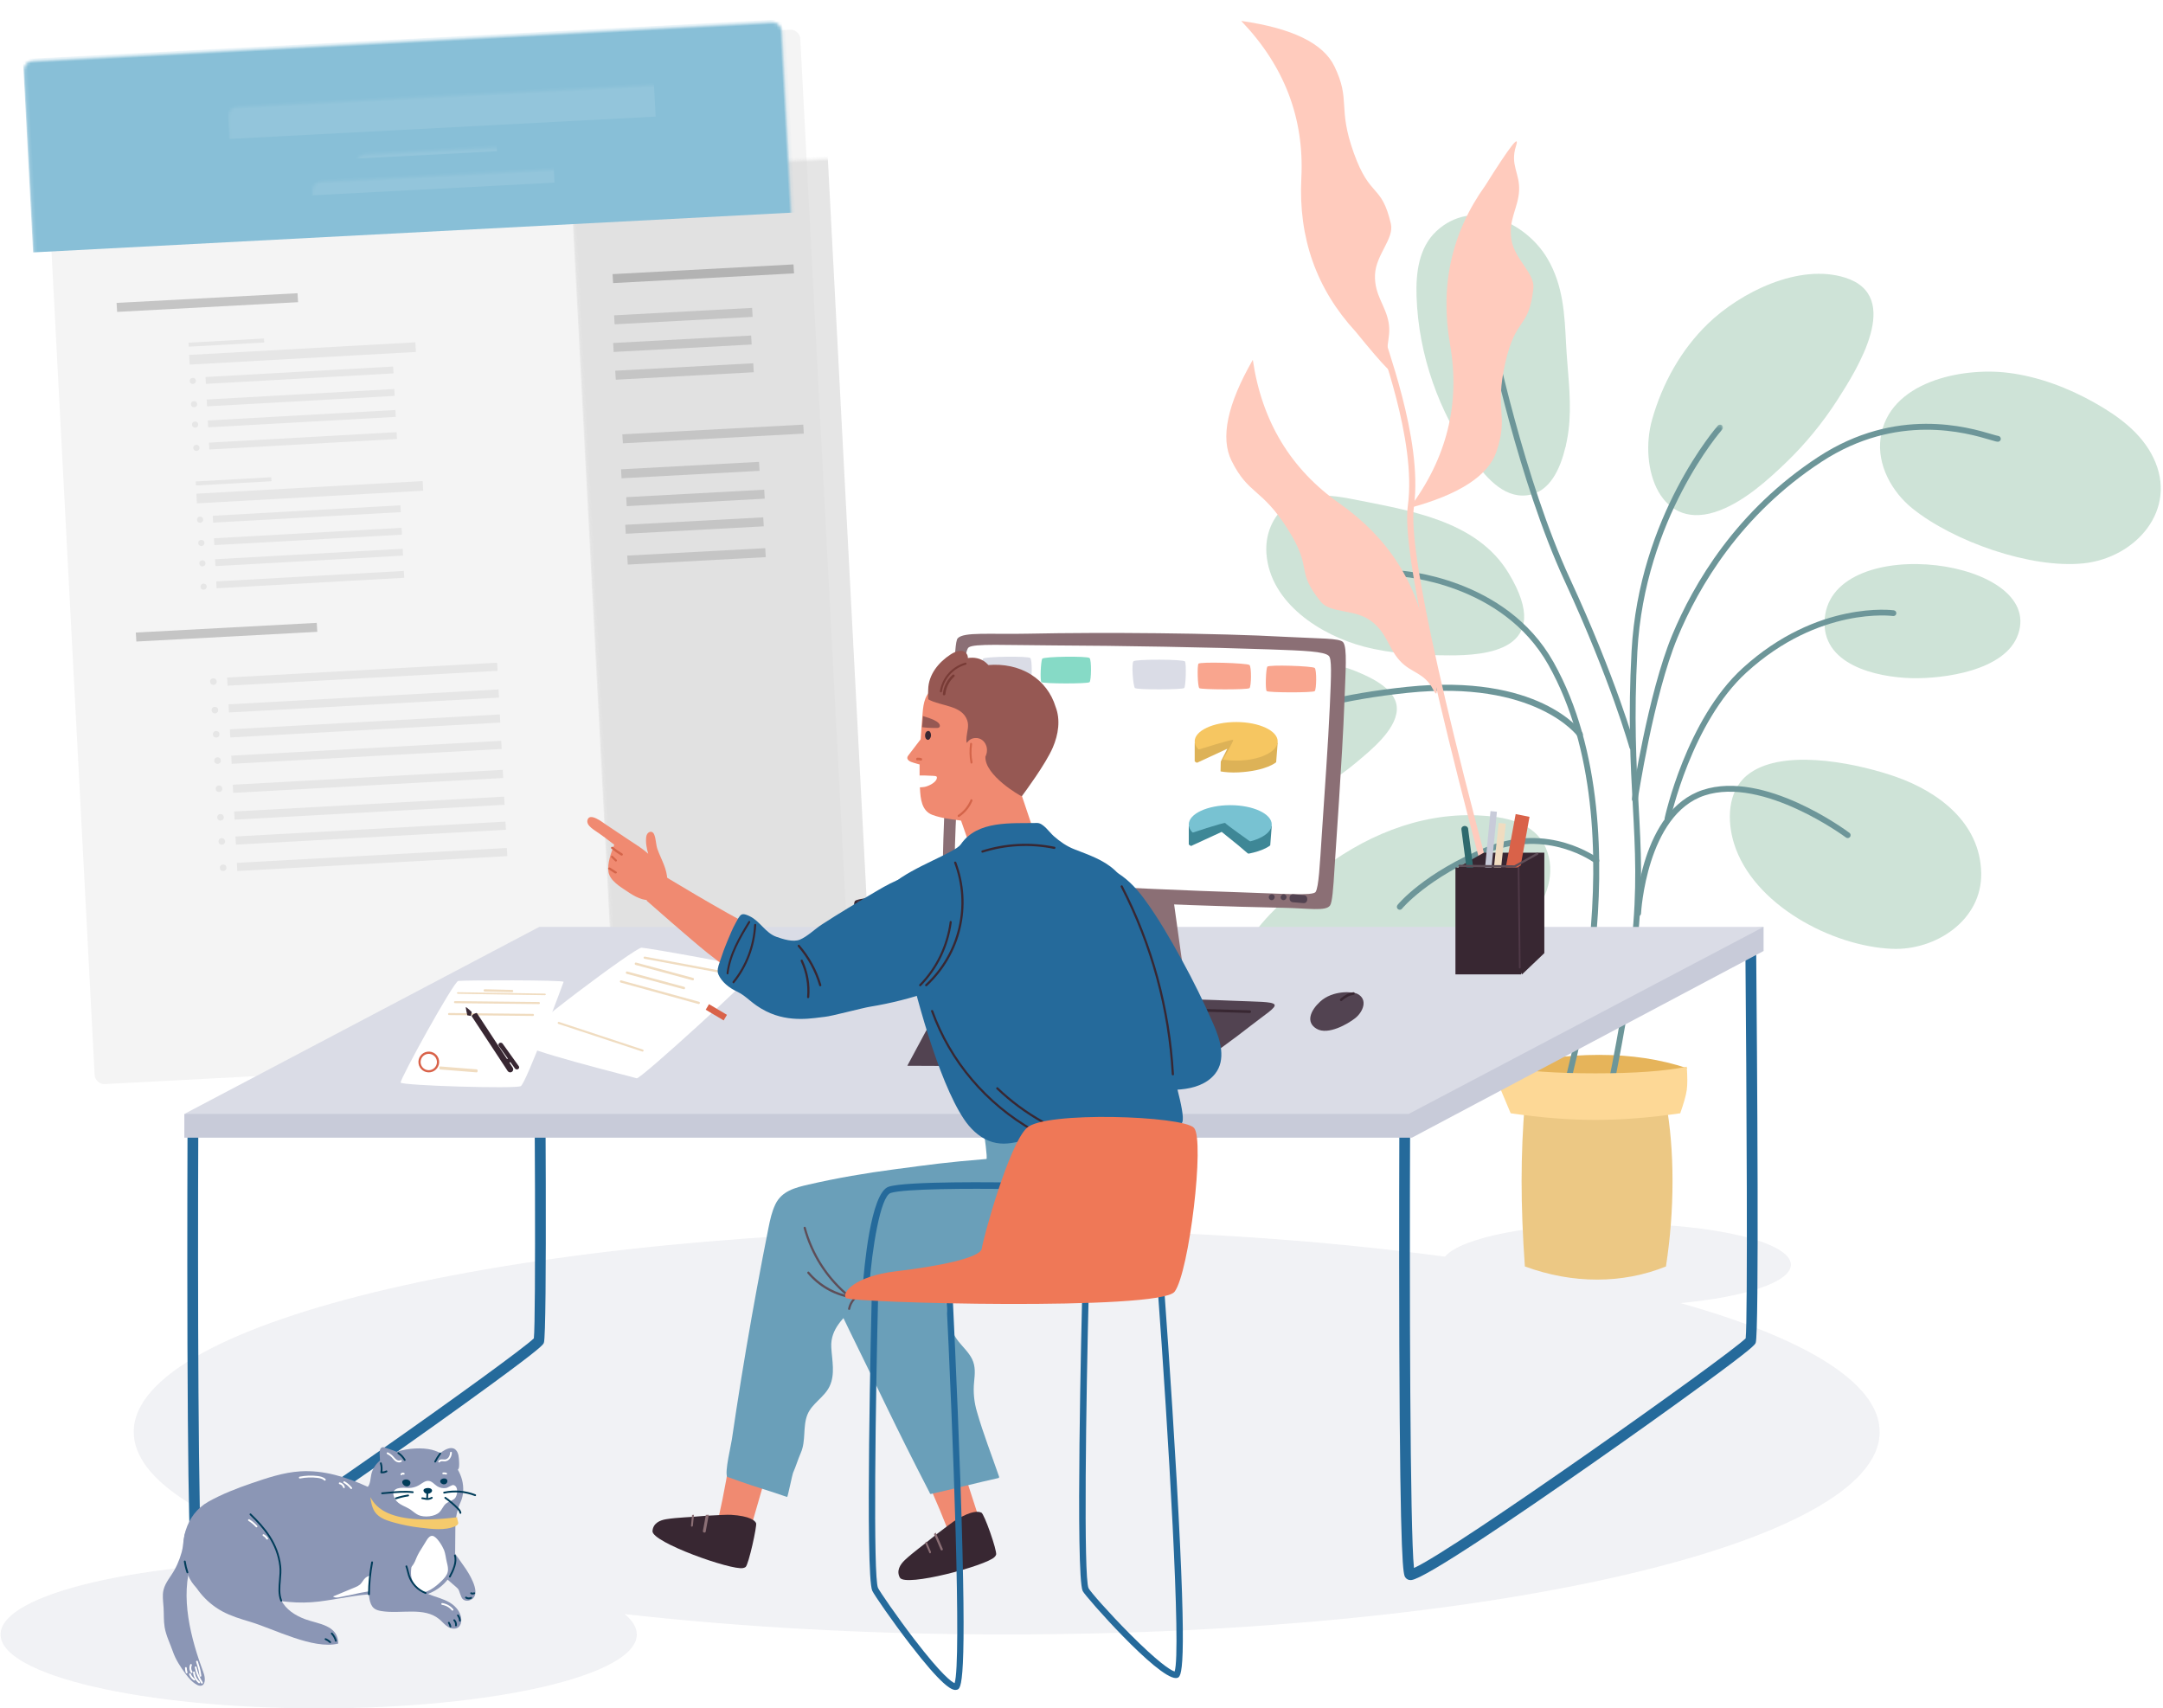 <?xml version="1.0" encoding="UTF-8"?>
<svg width="704px" height="556px" viewBox="0 0 704 556" version="1.1" xmlns="http://www.w3.org/2000/svg" xmlns:xlink="http://www.w3.org/1999/xlink">
    <title>Illustration</title>
    <defs>
        <rect id="path-1" x="0.125" y="0.726" width="247" height="331" rx="3"></rect>
        <filter id="filter-3">
            <feColorMatrix in="SourceGraphic" type="matrix" values="0 0 0 0 0.774 0 0 0 0 0.774 0 0 0 0 0.774 0 0 0 1 0"></feColorMatrix>
        </filter>
        <filter id="filter-4">
            <feColorMatrix in="SourceGraphic" type="matrix" values="0 0 0 0 0.774 0 0 0 0 0.774 0 0 0 0 0.774 0 0 0 1 0"></feColorMatrix>
        </filter>
        <filter id="filter-5">
            <feColorMatrix in="SourceGraphic" type="matrix" values="0 0 0 0 0.774 0 0 0 0 0.774 0 0 0 0 0.774 0 0 0 1 0"></feColorMatrix>
        </filter>
        <polygon id="path-6" points="0.014 0.26 38.15 0.26 38.15 219.719 0.014 219.719"></polygon>
    </defs>
    <g id="Getting-Started" stroke="none" stroke-width="1" fill="none" fill-rule="evenodd">
        <g transform="translate(-574, -152)" id="Illustration">
            <g transform="translate(574, 152)">
                <g id="Group-2-Copy-+-Rectangle-Copy-11-+-Rectangle-Copy-12-+-Rectangle-Copy-13-+-Rectangle-+-Rectangle-Copy-12-+-Rectangle-Copy-16-+-Rectangle-Copy-14-+-Rectangle-Copy-15-+-Rectangle-Copy-17-+-Rectangle-Copy-18-+-Rectangle-Copy-19-+-Rectangle-Copy-20-+-Rectangle-+-Rectangle-+-Rectangle-Copy-+-Rectangle-Copy-4-+-Group-2-Copy-Mask" transform="translate(146, 181) rotate(-3) translate(-146, -181) translate(22, 15)">
                    <mask id="mask-2" fill="white">
                        <use xlink:href="#path-1"></use>
                    </mask>
                    <use id="Mask" fill="#F4F4F4" xlink:href="#path-1"></use>
                    <g filter="url(#filter-3)" id="Group-2-Copy-2">
                        <g mask="url(#mask-2)">
                            <g transform="translate(90.986, 250.433) rotate(3) translate(-90.986, -250.433) translate(42.986, 233.433)" fill="#E6E6E6" fill-rule="nonzero">
                                <polygon id="Rectangle" transform="translate(50.316, 4.253) rotate(-3) translate(-50.316, -4.253) " points="6.305 3.043 94.317 2.808 94.326 5.462 6.315 5.697"></polygon>
                                <polygon id="Rectangle" transform="translate(50.774, 12.968) rotate(-3) translate(-50.774, -12.968) " points="6.763 11.759 94.775 11.524 94.784 14.178 6.773 14.413"></polygon>
                                <polygon id="Rectangle" transform="translate(51.201, 21.097) rotate(-3) translate(-51.201, -21.097) " points="7.191 19.888 95.202 19.653 95.211 22.307 7.2 22.542"></polygon>
                                <polygon id="Rectangle" transform="translate(51.652, 29.682) rotate(-3) translate(-51.652, -29.682) " points="7.642 28.472 95.653 28.237 95.663 30.891 7.651 31.126"></polygon>
                                <ellipse id="Oval" transform="translate(1.836, 6.657) rotate(-3) translate(-1.836, -6.657) " cx="1.836" cy="6.657" rx="1.071" ry="1.073"></ellipse>
                                <ellipse id="Oval" transform="translate(2.322, 15.946) rotate(-3) translate(-2.322, -15.946) " cx="2.322" cy="15.946" rx="1.071" ry="1.073"></ellipse>
                                <ellipse id="Oval" transform="translate(2.734, 23.806) rotate(-3) translate(-2.734, -23.806) " cx="2.734" cy="23.806" rx="1.071" ry="1.073"></ellipse>
                                <ellipse id="Oval" transform="translate(3.182, 32.381) rotate(-3) translate(-3.182, -32.381) " cx="3.182" cy="32.381" rx="1.071" ry="1.073"></ellipse>
                            </g>
                        </g>
                    </g>
                    <g filter="url(#filter-4)" id="Group-2-Copy">
                        <g mask="url(#mask-2)">
                            <g transform="translate(42.916, 91.788)" fill="#E6E6E6" fill-rule="nonzero">
                                <polygon id="Rectangle" transform="translate(35.716, 12.864) rotate(-0.18) translate(-35.716, -12.864) " points="5.134 11.757 66.298 11.741 66.298 13.971 5.133 13.986"></polygon>
                                <polygon id="Rectangle-Copy-5" transform="translate(35.716, 58.088) rotate(-0.18) translate(-35.716, -58.088) " points="5.134 56.981 66.298 56.966 66.298 59.195 5.133 59.211"></polygon>
                                <polygon id="Rectangle" transform="translate(37.062, 5.845) rotate(-0.18) translate(-37.062, -5.845) " points="0.184 4.283 73.941 4.264 73.94 7.408 0.183 7.427"></polygon>
                                <polygon id="Rectangle-Copy-6" transform="translate(37.061, 51.07) rotate(-0.18) translate(-37.061, -51.07) " points="0.183 49.507 73.941 49.489 73.94 52.633 0.182 52.652"></polygon>
                                <polygon id="Rectangle" transform="translate(12.493, 1.019) rotate(-0.18) translate(-12.493, -1.019) " points="0.187 0.369 24.799 0.363 24.799 1.669 0.187 1.675"></polygon>
                                <polygon id="Rectangle-Copy-7" transform="translate(12.493, 46.244) rotate(-0.18) translate(-12.493, -46.244) " points="0.187 45.594 24.799 45.588 24.799 46.894 0.187 46.9"></polygon>
                                <polygon id="Rectangle" transform="translate(35.716, 20.194) rotate(-0.18) translate(-35.716, -20.194) " points="5.134 19.087 66.299 19.072 66.298 21.301 5.133 21.317"></polygon>
                                <polygon id="Rectangle-Copy-8" transform="translate(35.716, 65.419) rotate(-0.18) translate(-35.716, -65.419) " points="5.134 64.312 66.299 64.297 66.298 66.526 5.133 66.541"></polygon>
                                <polygon id="Rectangle" transform="translate(35.715, 27.031) rotate(-0.18) translate(-35.715, -27.031) " points="5.133 25.924 66.297 25.909 66.297 28.138 5.132 28.154"></polygon>
                                <polygon id="Rectangle-Copy-9" transform="translate(35.715, 72.256) rotate(-0.18) translate(-35.715, -72.256) " points="5.133 71.149 66.297 71.134 66.297 73.363 5.132 73.379"></polygon>
                                <polygon id="Rectangle" transform="translate(35.719, 34.251) rotate(-0.18) translate(-35.719, -34.251) " points="5.137 33.144 66.302 33.129 66.301 35.358 5.136 35.374"></polygon>
                                <polygon id="Rectangle-Copy-10" transform="translate(35.719, 79.476) rotate(-0.18) translate(-35.719, -79.476) " points="5.137 78.369 66.302 78.354 66.301 80.583 5.136 80.599"></polygon>
                                <ellipse id="Oval" cx="0.948" cy="12.904" rx="1" ry="1"></ellipse>
                                <ellipse id="Oval-Copy" cx="0.948" cy="58.129" rx="1" ry="1"></ellipse>
                                <ellipse id="Oval" cx="0.948" cy="20.496" rx="1" ry="1"></ellipse>
                                <ellipse id="Oval-Copy-2" cx="0.948" cy="65.72" rx="1" ry="1"></ellipse>
                                <ellipse id="Oval" cx="0.948" cy="27.138" rx="1" ry="1"></ellipse>
                                <ellipse id="Oval-Copy-3" cx="0.948" cy="72.363" rx="1" ry="1"></ellipse>
                                <ellipse id="Oval" cx="0.948" cy="34.73" rx="1" ry="1"></ellipse>
                                <ellipse id="Oval-Copy-4" cx="0.948" cy="79.954" rx="1" ry="1"></ellipse>
                            </g>
                        </g>
                    </g>
                    <polygon id="Rectangle-Copy-11" fill="#C5C5C5" fill-rule="nonzero" mask="url(#mask-2)" points="21.042 185.507 80.018 185.436 80.042 188.364 21.066 188.436"></polygon>
                    <polygon id="Rectangle-Copy-12" fill="#C5C5C5" fill-rule="nonzero" mask="url(#mask-2)" points="20.405 78.043 79.382 77.971 79.405 80.899 20.429 80.971"></polygon>
                    <polygon id="Rectangle-Copy-13" fill="#656565" fill-rule="nonzero" mask="url(#mask-2)" points="182.1 77.132 241.076 77.06 241.1 79.989 182.124 80.06"></polygon>
                    <rect id="Rectangle" fill="#D8D8D8" opacity="0.823" mask="url(#mask-2)" x="170.037" y="42.538" width="84" height="303"></rect>
                    <polygon id="Rectangle-Copy-12" fill="#C5C5C5" fill-rule="nonzero" mask="url(#mask-2)" points="181.903 90.556 226.885 90.484 226.903 93.412 181.921 93.484"></polygon>
                    <polygon id="Rectangle-Copy-16" fill="#C5C5C5" fill-rule="nonzero" mask="url(#mask-2)" points="182.549 129.37 241.525 129.298 241.549 132.227 182.573 132.298"></polygon>
                    <polygon id="Rectangle-Copy-14" fill="#C5C5C5" fill-rule="nonzero" mask="url(#mask-2)" points="181.118 99.522 226.1 99.45 226.118 102.378 181.137 102.45"></polygon>
                    <polygon id="Rectangle-Copy-15" fill="#C5C5C5" fill-rule="nonzero" mask="url(#mask-2)" points="181.33 108.575 226.312 108.503 226.33 111.431 181.348 111.503"></polygon>
                    <polygon id="Rectangle-Copy-17" fill="#C5C5C5" fill-rule="nonzero" mask="url(#mask-2)" points="181.53 140.714 226.512 140.643 226.53 143.571 181.548 143.643"></polygon>
                    <polygon id="Rectangle-Copy-18" fill="#C5C5C5" fill-rule="nonzero" mask="url(#mask-2)" points="182.738 149.854 227.72 149.783 227.738 152.711 182.756 152.783"></polygon>
                    <polygon id="Rectangle-Copy-19" fill="#C5C5C5" fill-rule="nonzero" mask="url(#mask-2)" points="181.953 158.82 226.935 158.748 226.953 161.677 181.972 161.748"></polygon>
                    <polygon id="Rectangle-Copy-20" fill="#C5C5C5" fill-rule="nonzero" mask="url(#mask-2)" points="182.078 168.869 227.06 168.797 227.078 171.726 182.096 171.797"></polygon>
                    <rect id="Rectangle" fill="#88BFD7" mask="url(#mask-2)" x="-5.889" y="-2.798" width="259" height="63"></rect>
                    <rect id="Rectangle" fill="#FFFFFF" opacity="0.312" mask="url(#mask-2)" x="59.789" y="15.668" width="139" height="11"></rect>
                    <rect id="Rectangle-Copy" fill="#FFFFFF" opacity="0.312" mask="url(#mask-2)" x="100.63" y="33.225" width="46" height="2"></rect>
                    <rect id="Rectangle-Copy-4" fill="#FFFFFF" opacity="0.312" mask="url(#mask-2)" x="85.792" y="41.406" width="79" height="5"></rect>
                    <g filter="url(#filter-5)" id="Group-2-Copy">
                        <g mask="url(#mask-2)">
                            <g transform="translate(90.986, 215.505) rotate(3) translate(-90.986, -215.505) translate(42.986, 198.505)" fill="#E6E6E6" fill-rule="nonzero">
                                <polygon id="Rectangle" transform="translate(50.316, 4.253) rotate(-3) translate(-50.316, -4.253) " points="6.305 3.043 94.317 2.808 94.326 5.462 6.315 5.697"></polygon>
                                <polygon id="Rectangle" transform="translate(50.774, 12.968) rotate(-3) translate(-50.774, -12.968) " points="6.763 11.759 94.775 11.524 94.784 14.178 6.773 14.413"></polygon>
                                <polygon id="Rectangle" transform="translate(51.201, 21.097) rotate(-3) translate(-51.201, -21.097) " points="7.191 19.888 95.202 19.653 95.211 22.307 7.2 22.542"></polygon>
                                <polygon id="Rectangle" transform="translate(51.652, 29.682) rotate(-3) translate(-51.652, -29.682) " points="7.642 28.472 95.653 28.237 95.663 30.891 7.651 31.126"></polygon>
                                <ellipse id="Oval" transform="translate(1.836, 6.657) rotate(-3) translate(-1.836, -6.657) " cx="1.836" cy="6.657" rx="1.071" ry="1.073"></ellipse>
                                <ellipse id="Oval" transform="translate(2.322, 15.946) rotate(-3) translate(-2.322, -15.946) " cx="2.322" cy="15.946" rx="1.071" ry="1.073"></ellipse>
                                <ellipse id="Oval" transform="translate(2.734, 23.806) rotate(-3) translate(-2.734, -23.806) " cx="2.734" cy="23.806" rx="1.071" ry="1.073"></ellipse>
                                <ellipse id="Oval" transform="translate(3.182, 32.381) rotate(-3) translate(-3.182, -32.381) " cx="3.182" cy="32.381" rx="1.071" ry="1.073"></ellipse>
                            </g>
                        </g>
                    </g>
                </g>
                <g id="Group-2" opacity="0.703" transform="translate(0, 70)">
                    <path d="M526.06,328.184 C557.444,328.184 582.885,334.191 582.885,341.602 C582.885,347.275 567.975,352.125 546.904,354.088 C587.435,365.482 611.779,380.09 611.779,396.018 C611.779,432.426 484.572,461.941 327.654,461.941 C283.042,461.941 240.832,459.555 203.263,455.304 C205.869,457.411 207.261,459.638 207.261,461.941 C207.261,475.228 160.906,486 103.724,486 C46.542,486 0.187,475.228 0.187,461.941 C0.187,448.653 46.542,437.881 103.724,437.881 C105.242,437.881 106.752,437.889 108.254,437.904 C67.812,426.517 43.528,411.925 43.528,396.018 C43.528,359.61 170.735,330.095 327.654,330.095 C379.65,330.095 428.385,333.336 470.31,338.994 C475.446,332.832 498.454,328.184 526.06,328.184 Z" id="Combined-Shape" fill="#B3B8C7" fill-rule="nonzero" opacity="0.259"></path>
                    <path d="M549.175,277.678 C540.541,274.769 530.96,273.315 520.433,273.315 C509.906,273.315 499.261,274.769 488.498,277.678 L519.369,289.675 L549.175,277.678 Z" id="Path-4" fill="#DB9414"></path>
                    <g id="Group-34" transform="translate(373.884, 0)">
                        <path d="M326.983,78.963 C323.055,70.84 315.473,65.359 307.789,61.036 C299.186,56.197 289.633,52.585 279.795,51.34 C264.691,49.428 240.725,54.23 238.196,72.569 C236.994,81.289 241.862,90.081 248.524,95.451 C261.891,106.227 287.062,115.127 304.222,113.347 C321.231,111.582 335.171,95.894 326.983,78.963" id="Fill-1" fill="#B9D7C6"></path>
                        <path d="M256.333,113.986 C239.68,112.041 221.353,116.866 220.026,131.197 C218.621,146.372 236.856,150.417 248.293,150.708 C258.373,150.964 278.822,148.43 282.97,136.414 C287.185,124.199 272.554,115.881 256.333,113.986" id="Fill-3" fill="#B9D7C6"></path>
                        <path d="M226.675,20.365 C211.666,15.612 192.58,25.126 181.98,35.377 C173.251,43.817 167.146,54.838 163.828,66.57 C159.51,81.837 166.178,103.833 186.072,96.025 C194.08,92.869 201.385,86.359 207.531,80.43 C213.78,74.403 219.334,67.616 224.049,60.304 C230.624,50.111 245.557,26.345 226.675,20.365" id="Fill-5" fill="#B9D7C6"></path>
                        <path d="M241.29,182.176 C228.403,177.977 205.264,173.518 194.63,182.404 C188.286,187.704 188.233,197.222 190.492,204.516 C196.645,224.372 222.293,237.995 241.96,238.801 C256.116,239.381 271.27,229.497 270.947,214.096 C270.605,197.755 257.032,187.609 242.834,182.694 C242.338,182.523 241.822,182.349 241.29,182.176" id="Fill-7" fill="#B9D7C6"></path>
                        <path d="M136.222,47.738 C136.075,45.852 135.938,43.968 135.843,42.087 C135.349,32.315 134.92,22.978 129.83,14.261 C122.766,2.164 105.417,-5.75 93.636,5.219 C87.851,10.605 86.925,18.925 87.163,26.399 C87.468,35.924 89.301,45.448 92.439,54.44 C95.495,63.197 99.769,71.532 105.205,79.053 C109.292,84.706 115.097,92.064 122.968,91.217 C130.65,90.391 133.986,82.349 135.613,75.573 C135.729,75.333 135.796,75.062 135.804,74.766 C135.908,74.305 136.003,73.852 136.092,73.409 C137.796,64.912 136.894,56.304 136.222,47.738" id="Fill-9" fill="#B9D7C6"></path>
                        <path d="M117.106,116.498 C106.686,99.283 84.585,96.113 66.747,92.526 C59.79,91.127 51.589,90.043 45.33,94.303 C40.217,97.785 37.836,104.138 38.312,110.255 C39.568,126.41 56.145,136.797 70.054,140.446 C79.138,142.829 88.541,143.258 97.88,143.294 C109.329,143.338 132.432,141.819 117.106,116.498" id="Fill-11" fill="#B9D7C6"></path>
                        <path d="M67.846,148.63 C44.802,138.973 16.132,152.353 3.009,171.939 C-0.82,177.655 -1.337,184.775 3.464,190.112 C8.842,196.091 17.343,196.866 24.939,196.142 C40.547,194.653 55.47,188.262 67.409,178.262 C72.099,174.335 80.308,167.747 80.738,161.155 C81.166,154.615 72.88,150.739 67.846,148.63" id="Fill-13" fill="#B9D7C6"></path>
                        <path d="M129.225,205.934 C125.454,197.343 115.445,195.74 107.158,195.371 C87.744,194.505 69.525,202.395 54.417,214.307 C44.847,221.853 17.633,243.712 33.611,257.023 C41.806,263.849 53.798,260.566 63.078,258.35 C74.603,255.599 85.835,251.628 96.568,246.565 C106.078,242.079 116.727,236.946 123.974,229.039 C129.558,222.947 132.732,213.921 129.225,205.934" id="Fill-15" fill="#B9D7C6"></path>
                        <g id="Group-19" transform="translate(148.758, 67.932)">
                            <mask id="mask-7" fill="white">
                                <use xlink:href="#path-6"></use>
                            </mask>
                            <g id="Clip-18"></g>
                            <path d="M0.965,219.719 C0.901,219.719 0.835,219.713 0.769,219.699 C0.255,219.591 -0.073,219.087 0.034,218.575 C0.097,218.282 6.231,189.067 8.389,168.851 C10.262,151.297 9.573,138.641 8.775,123.986 C8.048,110.628 7.224,95.488 8.385,74.02 C10.771,29.881 36.233,0.865 36.49,0.578 C36.839,0.186 37.44,0.152 37.832,0.501 C38.223,0.849 38.258,1.448 37.909,1.84 C37.656,2.123 12.632,30.673 10.282,74.122 C9.127,95.488 9.949,110.573 10.673,123.883 C11.475,138.62 12.168,151.347 10.278,169.052 C8.111,189.365 1.957,218.672 1.895,218.965 C1.8,219.412 1.405,219.719 0.965,219.719" id="Fill-17" fill="#2F6A6E" mask="url(#mask-7)"></path>
                        </g>
                        <path d="M157.376,174.077 C156.963,174.077 156.583,173.802 156.466,173.381 C156.407,173.165 150.31,151.396 135.36,119.082 C120.324,86.584 110.622,39.825 110.526,39.356 C110.42,38.842 110.748,38.338 111.259,38.232 C111.771,38.125 112.269,38.456 112.375,38.971 C112.471,39.438 122.13,85.983 137.072,118.278 C152.094,150.747 158.226,172.653 158.286,172.87 C158.426,173.376 158.133,173.901 157.63,174.042 C157.545,174.066 157.46,174.077 157.376,174.077" id="Fill-20" fill="#2F6A6E"></path>
                        <path d="M134.766,288.713 C134.672,288.713 134.577,288.699 134.483,288.669 C133.984,288.512 133.707,287.977 133.863,287.475 C134.132,286.609 160.414,200.326 130.082,146.403 C114.993,119.578 81.985,117.618 81.653,117.601 C81.131,117.575 80.729,117.128 80.756,116.602 C80.781,116.076 81.234,115.678 81.747,115.697 C82.089,115.715 116.132,117.737 131.728,145.463 C147.809,174.051 148.017,211.313 145.361,237.537 C142.488,265.897 135.736,287.827 135.668,288.045 C135.542,288.452 135.168,288.713 134.766,288.713" id="Fill-22" fill="#2F6A6E"></path>
                        <path d="M28.577,171.954 C28.317,171.954 28.059,171.845 27.872,171.63 C27.521,171.229 27.55,170.61 27.938,170.247 C28.471,169.748 41.489,157.98 84.082,153.539 C126.9,149.074 140.576,167.668 141.137,168.461 C141.447,168.899 141.354,169.513 140.93,169.832 C140.506,170.153 139.912,170.057 139.603,169.62 C139.449,169.406 125.867,151.155 84.273,155.492 C42.439,159.854 29.34,171.585 29.213,171.703 C29.032,171.871 28.804,171.954 28.577,171.954" id="Fill-24" fill="#2F6A6E"></path>
                        <path d="M81.699,226.088 C81.488,226.088 81.275,226.016 81.099,225.869 C80.697,225.533 80.638,224.93 80.969,224.521 C81.312,224.097 89.603,214.051 109.764,205.748 C130.195,197.332 146.099,209.211 146.258,209.332 C146.674,209.65 146.756,210.25 146.443,210.674 C146.128,211.095 145.536,211.179 145.12,210.864 C144.969,210.749 129.886,199.531 110.475,207.523 C90.803,215.626 82.511,225.638 82.43,225.738 C82.242,225.969 81.972,226.088 81.699,226.088" id="Fill-26" fill="#2F6A6E"></path>
                        <path d="M159.274,228.211 C159.258,228.211 159.242,228.211 159.226,228.209 C158.7,228.184 158.296,227.739 158.322,227.217 C158.39,225.852 160.228,193.708 180.336,187.092 C200.3,180.521 226.947,200.215 228.071,201.057 C228.491,201.371 228.575,201.964 228.258,202.381 C227.941,202.798 227.344,202.882 226.925,202.568 C226.657,202.367 199.951,182.631 180.935,188.888 C162.066,195.096 160.241,226.99 160.225,227.312 C160.199,227.818 159.779,228.211 159.274,228.211" id="Fill-28" fill="#2F6A6E"></path>
                        <path d="M168.836,197.429 C168.771,197.429 168.705,197.422 168.639,197.408 C168.125,197.302 167.797,196.804 167.905,196.296 C167.973,195.977 174.914,164.157 193.328,147.415 C217.656,125.295 242.27,128.593 242.515,128.628 C243.034,128.704 243.392,129.181 243.316,129.694 C243.239,130.206 242.756,130.562 242.238,130.486 C242.001,130.451 218.242,127.314 194.614,148.797 C176.643,165.137 169.831,196.369 169.764,196.683 C169.67,197.125 169.275,197.429 168.836,197.429" id="Fill-30" fill="#2F6A6E"></path>
                        <path d="M158.219,191.06 C158.173,191.06 158.124,191.057 158.076,191.05 C157.553,190.971 157.191,190.485 157.269,189.963 C157.32,189.623 162.444,155.828 170.315,136.819 C177.308,119.932 191.242,96.14 217.913,78.703 C243.311,62.093 266.775,69.049 274.485,71.336 C275.321,71.584 276.185,71.84 276.405,71.854 C276.923,71.886 277.344,72.323 277.328,72.839 C277.311,73.355 276.911,73.765 276.393,73.765 C275.969,73.765 275.371,73.593 273.938,73.168 C266.439,70.945 243.619,64.18 218.965,80.301 C192.704,97.472 178.979,120.91 172.089,137.548 C164.307,156.341 159.217,189.908 159.167,190.245 C159.096,190.72 158.687,191.06 158.219,191.06" id="Fill-32" fill="#2F6A6E"></path>
                    </g>
                    <path d="M496.308,288.713 L542.224,288.713 C543.648,296.558 544.36,305.112 544.36,314.376 C544.36,323.64 543.648,332.908 542.224,342.178 C535.101,345.03 527.627,346.455 519.8,346.455 C511.973,346.455 504.142,345.03 496.308,342.178 C495.596,332.199 495.24,322.931 495.24,314.376 C495.24,305.821 495.596,297.267 496.308,288.713 Z" id="Rectangle" fill="#E4B050"></path>
                    <path d="M488.498,277.164 C496.281,278.608 506.542,279.33 519.278,279.33 C532.015,279.33 541.922,278.608 548.998,277.164 C549.235,280.523 549.235,283.05 548.998,284.743 C548.76,286.436 548.053,288.963 546.875,292.322 C536.968,293.765 527.77,294.487 519.278,294.487 C510.787,294.487 501.588,293.765 491.682,292.322 L488.498,284.743 L488.498,277.164 Z" id="Rectangle" fill="#FCC869"></path>
                </g>
                <g id="Group-4" transform="translate(442.208, 170) rotate(-4) translate(-442.208, -170) translate(379.708, 4)">
                    <path d="M111.278,59.508 C99.227,74.046 94.206,91.008 96.214,110.392 C98.223,129.776 92.599,147.141 79.342,162.487 C95.813,159.257 105.655,153.805 108.868,146.132 C113.689,134.622 109.105,132.904 113.689,117.661 C118.273,102.418 122.125,107.363 124.535,94.036 C125.429,89.095 119.107,84.246 118.509,77.681 C117.912,71.116 121.452,67.571 122.125,61.931 C122.798,56.292 119.714,53.451 122.125,47.393 C123.732,43.355 120.116,47.393 111.278,59.508 Z" id="Path-2" fill="#FFCBBD"></path>
                    <path d="M66.661,14.553 C54.61,29.091 49.589,46.053 51.597,65.437 C53.605,84.821 47.981,102.186 34.725,117.532 C51.195,114.301 61.037,108.849 64.251,101.176 C69.071,89.667 64.487,87.949 69.071,72.706 C73.655,57.463 77.507,62.408 79.918,49.081 C80.811,44.14 74.49,39.291 73.892,32.726 C73.295,26.16 76.834,22.615 77.508,16.976 C78.181,11.337 75.097,8.495 77.508,2.438 C79.115,-1.601 75.499,2.438 66.661,14.553 Z" id="Path-2-Copy" fill="#FFCBBD" transform="translate(57.364, 59.228) scale(1, -1) rotate(-1) translate(-57.364, -59.228) "></path>
                    <path d="M66.291,123.294 C54.317,137.799 49.327,154.719 51.319,174.055 C53.31,193.391 47.721,210.714 34.55,226.024 C50.911,222.799 60.689,217.359 63.882,209.704 C68.672,198.222 64.119,196.509 68.675,181.303 C73.231,166.097 77.057,171.029 79.453,157.735 C80.342,152.806 74.063,147.97 73.471,141.421 C72.878,134.872 76.395,131.335 77.065,125.709 C77.734,120.084 74.672,117.25 77.067,111.207 C78.664,107.178 75.072,111.207 66.291,123.294 Z" id="Path-2-Copy" fill="#FFCBBD" transform="translate(57.045, 167.86) rotate(135) translate(-57.045, -167.86) "></path>
                    <path d="M73.759,104.584 C73.759,107.687 84.356,140.261 79.814,161.978 C76.787,176.455 85.365,232.815 105.55,331.056" id="Path-3" stroke="#FFCBBD" stroke-width="2"></path>
                </g>
                <g id="Asset-2" transform="translate(60, 206)" fill-rule="nonzero">
                    <path d="M399.109,308.247 C398.422,308.267 397.772,307.933 397.386,307.361 C396.755,306.408 395.702,304.817 395.437,231.74 C395.31,195.874 395.453,159.972 395.456,159.597 L398.961,159.612 C398.742,212.833 398.912,292.241 400.211,304.307 C413.293,298.483 502.333,235.377 508.174,229.568 C508.872,223.204 508.496,149.488 508.062,100.525 L511.57,100.494 C511.907,138.849 512.574,228.344 511.427,231.037 C511.16,231.648 510.796,232.518 494.06,244.758 C483.921,252.17 470.693,261.616 457.729,270.668 C433.525,287.58 403.752,307.828 399.361,308.231 C399.278,308.24 399.194,308.247 399.109,308.247 L399.109,308.247 Z" id="Path" fill="#256A9B"></path>
                    <path d="M4.681,308.247 C3.993,308.268 3.342,307.934 2.957,307.361 C2.326,306.408 1.273,304.817 1.009,231.739 C0.893,195.874 1.039,159.957 1.039,159.597 L4.544,159.612 C4.326,212.845 4.496,292.247 5.794,304.307 C18.876,298.483 107.915,235.377 113.756,229.568 C114.454,223.204 114.078,149.488 113.644,100.525 L117.149,100.494 C117.489,138.849 118.153,228.344 117.006,231.037 C116.742,231.648 116.378,232.518 99.639,244.758 C89.504,252.17 76.273,261.616 63.309,270.668 C39.108,287.58 9.336,307.828 4.945,308.231 C4.857,308.241 4.769,308.247 4.681,308.247 Z" id="Path" fill="#256A9B"></path>
                    <polygon id="Path" fill="#C8CBD9" points="0 156.541 0 164.27 399.53 164.27 514 103.507 514 95.663 139.841 129.966"></polygon>
                    <polygon id="Path" fill="#DADCE6" points="115.52 95.663 514 95.663 398.48 156.539 0 156.539"></polygon>
                    <polygon id="Path" fill="#382732" points="413.707 76.337 413.707 111.124 435.086 111.124 435.887 76.625"></polygon>
                    <polygon id="Path" fill="#382732" points="414.672 76.195 422.946 71.506 442.638 71.506 442.638 104.203 435.381 111.124"></polygon>
                    <path d="M434.645,109.191 C434.492,109.191 434.367,109.036 434.365,108.843 L433.959,75.731 C433.957,75.637 433.986,75.546 434.038,75.479 C434.09,75.411 434.161,75.372 434.236,75.371 L434.236,75.371 C434.39,75.371 434.515,75.526 434.516,75.719 L434.923,108.834 C434.924,108.928 434.896,109.018 434.844,109.085 C434.791,109.152 434.72,109.19 434.645,109.191 Z" id="Path" fill="#4F3947"></path>
                    <polygon id="Path" fill="#D96249" points="437.816 59.848 435.124 74.73 434.965 75.65 433.817 76.337 430.101 76.296 430.238 75.571 433.309 58.944"></polygon>
                    <path d="M419.493,76.337 L417.283,76.317 L417.188,75.639 L415.638,63.827 C415.6,63.318 416.028,62.873 416.61,62.815 C417.192,62.757 417.724,63.107 417.819,63.61 L419.399,75.66 L419.493,76.337 Z" id="Path" fill="#2F6A6E"></path>
                    <polygon id="Path" fill="#C8CBD9" points="427.208 58.184 425.535 75.632 425.467 76.337 423.351 76.316 423.419 75.611 425.115 57.978"></polygon>
                    <polygon id="Path" fill="#F0DCC0" points="430.101 62.05 428.657 75.622 428.582 76.337 426.244 76.315 426.316 75.6 427.77 61.843"></polygon>
                    <path d="M440.521,72.186 L434.287,75.659 L433.064,76.337 L429.107,76.294 L428.217,76.294 L426.284,76.272 L425.254,76.257 L423.312,76.235 L418.45,76.186 L416.503,76.165 L415.048,76.149 C414.918,76.162 414.792,76.097 414.723,75.981 C414.654,75.866 414.654,75.72 414.723,75.605 C414.792,75.49 414.918,75.425 415.048,75.437 L415.048,75.437 L416.414,75.453 L418.361,75.474 L423.369,75.53 L425.31,75.551 L426.337,75.551 L428.273,75.573 L429.261,75.573 L432.91,75.616 L434.465,74.747 L440.201,71.548 C440.368,71.455 440.576,71.52 440.667,71.693 C440.712,71.778 440.721,71.879 440.694,71.971 C440.667,72.064 440.604,72.142 440.521,72.186 L440.521,72.186 Z" id="Path" fill="#5E4E58"></path>
                    <path d="M354.779,120.906 C355.573,121.884 351.636,124.238 347.178,127.744 C344.287,130.02 340.948,132.532 337.871,134.746 C333.277,138.05 330.629,140.65 328.16,140.864 C325.691,141.078 322.505,141.03 315.153,141.059 C289.55,141.156 235.302,140.864 235.302,140.864 L247.655,117.888 C247.655,117.888 312.657,118.438 341.398,119.705 C349.319,120.038 354.001,119.928 354.779,120.906 Z" id="Path" fill="#524351"></path>
                    <path d="M326.528,136.246 L326.528,136.246 L271.326,135.798 C271.234,135.798 271.146,135.77 271.081,135.721 C271.017,135.671 270.982,135.605 270.983,135.536 C270.981,135.467 271.018,135.4 271.085,135.352 C271.152,135.304 271.242,135.278 271.335,135.281 L326.534,135.729 C326.666,135.72 326.793,135.767 326.863,135.851 C326.933,135.935 326.933,136.04 326.863,136.124 C326.793,136.208 326.666,136.255 326.534,136.246 L326.528,136.246 Z" id="Path" fill="#382732"></path>
                    <path d="M346.828,123.685 L346.828,123.685 L277.145,121.658 C277.011,121.669 276.884,121.585 276.817,121.442 C276.75,121.3 276.754,121.122 276.827,120.984 C276.9,120.846 277.03,120.77 277.163,120.789 L346.847,122.817 C347.028,122.837 347.167,123.026 347.167,123.251 C347.167,123.476 347.028,123.665 346.847,123.685 L346.828,123.685 Z" id="Path" fill="#382732"></path>
                    <path d="M318.461,61.843 L324.987,108.751 C324.987,108.751 306.515,116.264 285.448,108.751 L293.752,62.791 L318.461,61.843 Z" id="Path" fill="#8B6F75"></path>
                    <path d="M377.149,3.009 C378.578,4.732 377.918,12.554 377.544,23.094 C376.966,39.41 374.549,73.272 374.388,76.037 C373.938,83.751 373.576,87.661 372.907,88.67 C371.575,90.667 365.914,89.592 357.655,89.444 C325.215,88.866 248.606,85.449 247.281,83.766 C246.003,82.144 247.946,37.107 250.206,14.479 C250.893,7.602 250.914,2.574 251.726,1.716 C253.766,-0.399 262.064,0.508 274.835,0.233 C298.777,-0.26 335.748,0.003 358.756,1.278 C369.484,1.861 376.012,1.635 377.149,3.009 Z" id="Path" fill="#8B6F75"></path>
                    <path d="M372.486,7.453 C373.468,8.371 373.304,13.117 372.82,23.871 C372.255,36.456 371.114,51.859 370.205,65.772 C369.554,75.708 369.214,82.608 368.213,84.266 C367.389,85.633 357.496,84.841 344.247,84.425 C310.491,83.361 252.164,80.36 251.045,78.92 C250.133,77.742 251.367,52.963 252.766,32.355 C253.748,17.867 253.596,6.052 255.263,4.722 C256.929,3.391 267.254,3.991 283.107,4.055 C304.652,4.144 333.977,4.667 353.272,5.349 C364.765,5.753 370.974,6.009 372.486,7.453 Z" id="Path" fill="#FFFFFF"></path>
                    <path d="M259.922,8.393 C259.494,9.137 259.147,15.497 259.686,16.013 C260.224,16.529 274.755,16.599 275.335,16.013 C275.914,15.427 276.007,8.841 275.335,8.158 C274.662,7.475 260.349,7.651 259.922,8.393 Z" id="Path" fill="#DADCE6"></path>
                    <path d="M352.46,10.986 C352.033,11.696 351.744,18.42 352.281,18.925 C352.819,19.431 367.334,19.487 367.913,18.925 C368.492,18.364 368.585,12.052 367.913,11.398 C367.241,10.744 352.896,10.272 352.46,10.986 Z" id="Path" fill="#F9A58E"></path>
                    <path d="M330.062,10.017 C329.616,10.731 329.788,17.457 330.346,17.96 C330.904,18.463 346.071,18.522 346.676,17.96 C347.281,17.398 347.378,11.087 346.676,10.433 C345.975,9.779 330.505,9.307 330.062,10.017 Z" id="Path" fill="#F9A58E"></path>
                    <path d="M325.702,9.293 C326.14,10.069 325.972,17.379 325.423,17.925 C324.875,18.472 309.984,18.536 309.39,17.925 C308.796,17.315 308.217,9.925 308.906,9.214 C309.595,8.503 325.264,8.521 325.702,9.293 Z" id="Path" fill="#DADCE6"></path>
                    <path d="M279.209,8.393 C278.782,9.137 278.435,15.497 278.97,16.013 C279.505,16.529 294.042,16.599 294.622,16.013 C295.202,15.427 295.294,8.841 294.622,8.158 C293.949,7.475 279.637,7.651 279.209,8.393 Z" id="Path" fill="#86DAC6"></path>
                    <path d="M364.42,85.324 L360.91,85.038 C359.393,84.914 359.261,87.518 360.774,87.642 L364.284,87.928 C365.798,88.052 365.934,85.448 364.42,85.324 Z" id="Path" fill="#524351"></path>
                    <path d="M358.445,85.274 C358.063,84.935 357.482,84.957 357.127,85.325 L357.058,85.403 C356.709,85.781 356.732,86.37 357.11,86.719 C357.488,87.068 358.077,87.045 358.426,86.667 L358.496,86.591 C358.839,86.211 358.817,85.626 358.445,85.274 L358.445,85.274 Z" id="Path" fill="#524351"></path>
                    <path d="M354.597,86.649 C354.612,86.637 354.625,86.623 354.637,86.609 C354.937,86.256 355.007,85.604 354.586,85.291 L354.562,85.272 C354.166,84.928 353.567,84.96 353.21,85.346 C352.854,85.732 352.87,86.331 353.246,86.698 L353.265,86.719 C353.644,87.068 354.234,87.045 354.586,86.668 C354.586,86.668 354.592,86.655 354.597,86.649 Z" id="Path" fill="#524351"></path>
                    <path d="M328.844,35.753 L328.844,41.797 C328.844,41.797 333.893,45.851 343.051,45.377 C352.209,44.903 355.355,42.075 355.355,42.075 L355.846,35.765 L328.844,35.753 Z" id="Path" fill="#DDB257"></path>
                    <path d="M355.846,35.27 C355.846,38.738 349.801,41.551 342.344,41.551 C334.887,41.551 328.844,38.738 328.844,35.27 C328.844,31.801 334.89,28.989 342.344,28.989 C349.798,28.989 355.846,31.801 355.846,35.27 Z" id="Path" fill="#F6C661"></path>
                    <path d="M329.809,38.041 C329.809,38.041 341.197,34.445 341.374,34.813 C341.552,35.181 338.03,41.175 338.03,41.175 L334.529,42.517 L329.809,40.442 L329.809,38.041 Z" id="Path" fill="#DDB257"></path>
                    <path d="M328.931,42.555 L339.452,37.685 L337.326,41.856 L337.247,45.538 C337.247,45.538 333.958,46.335 333.432,46.381 C332.907,46.426 329.11,45.352 328.925,45.159 C328.74,44.967 328.931,42.555 328.931,42.555 Z" id="Path" fill="#FFFFFF"></path>
                    <path d="M326.916,62.809 L326.916,68.855 C326.916,68.855 331.964,72.905 341.122,72.434 C350.28,71.963 353.427,69.129 353.427,69.129 L353.917,62.821 L326.916,62.809 Z" id="Path" fill="#3E8796"></path>
                    <ellipse id="Oval" fill="#78C2D2" cx="340.417" cy="62.326" rx="13.501" ry="6.281"></ellipse>
                    <path d="M326.925,65.391 C326.925,65.391 338.609,61.483 338.788,61.87 C338.967,62.256 347.167,68.074 347.167,68.074 L335.049,71.506 L326.916,68.008 L326.925,65.391 Z" id="Path" fill="#3E8796"></path>
                    <path d="M327.009,69.628 L337.624,64.742 L343.007,69.091 L347.167,72.637 C347.167,72.637 332.088,73.394 331.543,73.437 C330.998,73.48 327.187,72.411 326.997,72.215 C326.807,72.02 327.009,69.628 327.009,69.628 Z" id="Path" fill="#FFFFFF"></path>
                    <path d="M381.852,117.481 C380.364,116.69 373.79,116.17 369.632,120.019 C366.553,122.861 364.869,126.699 368.55,128.84 C372.231,130.98 378.733,127.258 381.161,125.302 C383.589,123.346 385.334,119.33 381.852,117.481 Z" id="Path" fill="#524351"></path>
                    <path d="M376.486,119.82 C376.321,119.82 376.173,119.705 376.119,119.533 C376.065,119.361 376.115,119.17 376.245,119.058 C376.942,118.456 377.698,117.939 378.497,117.518 C379.136,117.234 379.803,117.035 380.484,116.925 C380.696,116.896 380.888,117.061 380.916,117.293 C380.929,117.405 380.901,117.518 380.839,117.607 C380.776,117.696 380.683,117.754 380.581,117.768 C379.969,117.869 379.369,118.048 378.795,118.302 C378.06,118.695 377.366,119.173 376.724,119.728 C376.656,119.787 376.572,119.819 376.486,119.82 L376.486,119.82 Z" id="Path" fill="#382732"></path>
                    <path d="M70.399,146.32 C70.233,145.096 87.619,113.51 89.151,113.253 C90.684,112.996 123.66,112.895 123.436,113.559 C123.212,114.224 111.241,146.522 109.504,147.481 C107.766,148.439 70.534,147.3 70.399,146.32 Z" id="Path" fill="#FFFFFF"></path>
                    <path d="M80.047,142.975 C78.203,143.245 76.49,141.966 76.22,140.119 C75.95,138.272 77.225,136.555 79.069,136.284 C80.912,136.012 82.626,137.289 82.899,139.135 C83.167,140.984 81.892,142.702 80.047,142.975 Z M79.169,137.01 C78.107,137.166 77.243,137.948 76.981,138.991 C76.718,140.034 77.109,141.133 77.97,141.775 C78.832,142.417 79.994,142.476 80.916,141.924 C81.838,141.373 82.337,140.319 82.181,139.255 C81.966,137.803 80.619,136.798 79.169,137.01 Z" id="Shape" fill="#D96249"></path>
                    <path d="M95.176,143.011 L95.107,143.011 L83.265,142.062 C83.172,142.057 83.085,141.999 83.023,141.901 C82.961,141.803 82.929,141.674 82.935,141.543 C82.948,141.271 83.112,141.065 83.304,141.079 L95.146,142.024 C95.323,142.043 95.462,142.245 95.471,142.497 C95.479,142.748 95.354,142.969 95.179,143.011 L95.176,143.011 Z" id="Path" fill="#F0DCC0"></path>
                    <path d="M106.762,116.921 L106.706,116.921 L97.733,116.702 C97.642,116.7 97.556,116.659 97.494,116.587 C97.431,116.515 97.397,116.419 97.4,116.32 C97.406,116.115 97.56,115.953 97.747,115.955 L106.72,116.175 C106.894,116.185 107.032,116.337 107.043,116.526 C107.053,116.716 106.932,116.885 106.762,116.918 L106.762,116.921 Z" id="Path" fill="#F0DCC0"></path>
                    <path d="M117.36,117.888 L117.299,117.888 L89.035,117.439 C88.853,117.424 88.717,117.31 88.72,117.175 C88.725,117.041 88.868,116.931 89.05,116.921 L117.314,117.37 C117.494,117.376 117.639,117.481 117.65,117.613 C117.662,117.744 117.537,117.862 117.36,117.885 L117.36,117.888 Z" id="Path" fill="#F0DCC0"></path>
                    <path d="M115.445,120.784 C115.427,120.787 115.409,120.787 115.391,120.784 L88.099,120.492 C87.91,120.492 87.756,120.342 87.756,120.156 C87.756,119.971 87.91,119.82 88.099,119.82 L115.391,120.112 C115.567,120.12 115.709,120.255 115.721,120.427 C115.734,120.6 115.612,120.753 115.439,120.784 L115.445,120.784 Z" id="Path" fill="#F0DCC0"></path>
                    <path d="M113.519,124.652 L113.465,124.652 L86.142,124.36 C85.964,124.344 85.827,124.197 85.827,124.023 C85.827,123.848 85.964,123.702 86.142,123.685 L113.462,123.977 C113.638,123.985 113.781,124.12 113.793,124.292 C113.805,124.464 113.683,124.618 113.51,124.649 L113.519,124.652 Z" id="Path" fill="#F0DCC0"></path>
                    <path d="M95.225,123.73 L106.906,141.524 C107.173,141.977 107.038,142.56 106.6,142.849 C106.161,143.138 105.573,143.031 105.264,142.607 L93.577,124.822 C93.275,124.368 95.05,123.476 95.225,123.73 Z" id="Path" fill="#382732"></path>
                    <path d="M93.542,123.352 C93.542,123.352 91.807,121.738 91.642,121.753 C91.476,121.768 92.098,124.428 92.098,124.428 L93.265,124.652 L93.542,123.352 Z" id="Path" fill="#382732"></path>
                    <polygon id="Rectangle" fill="#382732" transform="translate(105.196, 139.406) rotate(-33.08) translate(-105.196, -139.406) " points="104.146 138.704 106.247 138.702 106.245 140.108 104.145 140.11"></polygon>
                    <path d="M108.335,142.037 C108.049,142.077 107.764,141.963 107.604,141.743 L102.343,134.399 C102.118,134.085 102.214,133.664 102.559,133.459 C102.903,133.254 103.365,133.342 103.59,133.656 L108.851,141 C108.99,141.194 109.011,141.439 108.906,141.65 C108.802,141.861 108.586,142.009 108.335,142.043 L108.335,142.037 Z" id="Path" fill="#382732"></path>
                    <path d="M108.974,133.174 C108.634,130.85 146.815,102.354 148.819,102.427 C150.824,102.5 185.763,108.67 186.118,109.597 C186.472,110.524 148.365,145.373 147.237,144.94 C146.109,144.507 109.314,135.498 108.974,133.174 Z" id="Path" fill="#FFFFFF"></path>
                    <polygon id="Rectangle" fill="#939CBB" transform="translate(183.913, 114.338) rotate(-59.13) translate(-183.913, -114.338) " points="182.861 110.939 184.97 110.937 184.964 117.737 182.855 117.739"></polygon>
                    <polygon id="Rectangle" fill="#D96249" transform="translate(173.146, 123.453) rotate(-59.331) translate(-173.146, -123.453) " points="172.095 120.055 174.203 120.053 174.197 126.852 172.089 126.853"></polygon>
                    <path d="M177.146,111.119 C177.109,111.125 177.071,111.125 177.033,111.119 L149.758,106.031 C149.571,105.996 149.446,105.811 149.48,105.618 C149.514,105.425 149.693,105.297 149.88,105.332 L177.158,110.417 C177.345,110.454 177.468,110.639 177.436,110.833 C177.409,110.982 177.292,111.098 177.146,111.119 Z" id="Path" fill="#F0DCC0"></path>
                    <path d="M165.566,113.049 C165.52,113.058 165.474,113.058 165.429,113.049 L146.854,108.04 C146.73,108.007 146.632,107.902 146.596,107.766 C146.56,107.63 146.593,107.483 146.681,107.381 C146.77,107.278 146.901,107.236 147.025,107.27 L165.597,112.275 C165.762,112.322 165.876,112.491 165.868,112.68 C165.861,112.869 165.734,113.026 165.566,113.056 L165.566,113.049 Z" id="Path" fill="#F0DCC0"></path>
                    <path d="M162.668,115.947 C162.623,115.958 162.576,115.958 162.531,115.947 L143.983,110.948 C143.852,110.921 143.745,110.816 143.705,110.675 C143.665,110.534 143.699,110.38 143.793,110.275 C143.887,110.17 144.026,110.132 144.153,110.175 L162.699,115.178 C162.867,115.22 162.983,115.39 162.975,115.58 C162.968,115.771 162.838,115.928 162.668,115.954 L162.668,115.947 Z" id="Path" fill="#F0DCC0"></path>
                    <path d="M167.509,120.779 C167.465,120.789 167.42,120.789 167.376,120.779 L141.993,113.775 C141.823,113.713 141.726,113.52 141.771,113.333 C141.816,113.146 141.988,113.027 142.164,113.062 L167.536,120.034 C167.696,120.075 167.806,120.233 167.797,120.41 C167.788,120.587 167.663,120.732 167.5,120.754 L167.509,120.779 Z" id="Path" fill="#F0DCC0"></path>
                    <path d="M149.177,136.244 C149.121,136.251 149.064,136.245 149.011,136.227 L121.743,127.234 C121.625,127.195 121.538,127.098 121.515,126.981 C121.491,126.864 121.535,126.743 121.629,126.665 C121.724,126.587 121.855,126.564 121.972,126.603 L149.241,135.599 C149.422,135.66 149.518,135.85 149.456,136.024 C149.412,136.141 149.305,136.225 149.177,136.244 Z" id="Path" fill="#F0DCC0"></path>
                    <path d="M218.394,87.124 C217.27,87.82 218.567,95.293 218.88,96.904 C219.499,100.16 220.703,107.737 222.217,108.86 C222.86,109.34 228.779,109.262 231.039,108.86 C231.822,108.721 232.812,103.968 233.134,101.57 C233.456,99.173 235.162,88.439 233.846,87.166 C231.809,85.207 220.065,86.086 218.394,87.124 Z" id="Path" fill="#382732"></path>
                    <path d="M232.406,104.36 C231.955,104.359 231.562,104.034 231.447,103.568 L231.447,103.568 C231.407,103.406 230.48,99.595 230.48,96.439 C230.48,92.753 232.211,89.865 234.42,89.865 C236.199,89.865 237.504,90.507 238.297,91.769 C239.025,92.937 239.307,94.358 239.086,95.742 L239.086,95.742 C238.79,97.371 238.083,98.883 237.041,100.115 C236.215,101.123 235.322,102.066 234.368,102.935 C234.34,102.963 234.231,103.052 234.082,103.171 C233.934,103.29 233.407,103.718 233.224,103.895 C233.086,104.103 232.883,104.251 232.652,104.314 C232.572,104.339 232.489,104.354 232.406,104.36 L232.406,104.36 Z M234.423,91.983 C233.496,91.983 232.463,93.887 232.463,96.439 C232.504,98.104 232.69,99.761 233.018,101.389 L233.084,101.337 C233.959,100.538 234.779,99.673 235.539,98.749 C236.341,97.811 236.89,96.657 237.126,95.412 C237.271,94.557 237.1,93.675 236.649,92.952 C236.231,92.298 235.513,91.983 234.423,91.983 L234.423,91.983 Z" id="Shape" fill="#382732"></path>
                    <path d="M226.446,88.899 L226.224,88.899 C221.807,88.865 219.22,87.697 219.113,87.648 C218.934,87.563 218.858,87.349 218.943,87.171 C219.028,86.992 219.242,86.916 219.421,87.001 C219.445,87.001 221.985,88.156 226.239,88.187 C230.493,88.218 232.83,87.291 232.851,87.282 C232.972,87.219 233.117,87.23 233.227,87.31 C233.336,87.39 233.391,87.525 233.368,87.659 C233.346,87.792 233.249,87.902 233.119,87.941 C233.014,87.981 230.715,88.899 226.446,88.899 Z" id="Path" fill="#4F3947"></path>
                    <path d="M154.834,78.27 C154.834,78.27 175.693,91.015 186.327,96.271 C186.485,95.862 187.176,96.068 187.074,96.538 C186.355,99.872 185.632,103.206 184.905,106.54 C184.561,108.144 184.251,109.759 183.866,111.357 C183.739,111.881 183.699,112.836 182.992,113.03 C182.444,113.181 181.855,112.639 181.474,112.387 C180.06,111.442 178.684,110.453 177.299,109.459 C174.91,107.738 172.562,105.961 170.254,104.131 C165.316,100.212 150.439,87.108 150.439,87.108 L154.834,78.27 Z" id="Path" fill="#F08A71"></path>
                    <path d="M131.2,60.928 C131.853,58.256 136.1,61.615 137.079,62.271 L144.447,67.197 C146.664,68.681 148.998,70.046 150.973,71.871 C150.427,69.997 150.096,68.037 150.344,66.276 C150.558,64.743 152.254,63.976 152.937,65.632 C153.534,67.077 153.447,68.831 153.981,70.346 C154.623,72.165 155.506,73.883 156.181,75.686 C157.27,78.581 157.721,81.679 156.276,84.528 C156.237,84.613 156.165,84.678 156.077,84.708 C155.99,84.737 155.895,84.729 155.814,84.685 C154.976,85.906 153.675,86.706 152.233,86.89 C149.281,87.344 146.488,85.697 144.115,84.102 C141.961,82.651 138.475,80.618 138.043,77.75 C137.625,74.99 138.845,71.601 139.923,68.914 L136.864,66.583 C136.183,66.108 135.506,65.626 134.84,65.129 C133.724,64.289 130.74,62.795 131.2,60.928 Z" id="Path" fill="#F08A71"></path>
                    <path d="M139.547,69.667 C140.482,70.452 141.486,71.159 142.547,71.779 C142.722,71.889 142.776,72.111 142.67,72.285 C142.565,72.459 142.336,72.522 142.151,72.429 C141.035,71.774 139.979,71.027 138.995,70.197 C138.613,69.885 139.168,69.358 139.547,69.667 Z" id="Path" fill="#D4654A"></path>
                    <path d="M139.41,72.56 L140.689,73.791 C140.999,74.09 140.562,74.611 140.257,74.318 L138.975,73.08 C138.66,72.788 139.103,72.264 139.41,72.56 Z" id="Path" fill="#D4654A"></path>
                    <path d="M138.636,76.417 L140.652,77.713 C141.072,77.984 140.475,78.458 140.059,78.19 L138.046,76.891 C137.626,76.621 138.22,76.149 138.636,76.417 Z" id="Path" fill="#D4654A"></path>
                    <path d="M173.834,288.139 C175.673,279.959 177.162,271.714 178.3,263.406 C178.501,263.037 178.607,262.627 178.61,262.209 L178.61,261.682 C178.606,261.597 178.596,261.511 178.582,261.426 C178.62,261.122 178.657,260.833 178.697,260.537 C178.843,260.05 178.961,259.555 179.05,259.054 C179.05,259.036 179.05,259.015 179.05,258.994 C179.173,258.945 179.312,258.962 179.418,259.04 C179.523,259.118 179.579,259.245 179.565,259.374 C179.472,260.123 179.373,260.869 179.274,261.618 C183.268,262.426 187.191,263.54 191.008,264.949 C191.085,264.977 191.147,265.034 191.182,265.108 L192.152,261.758 C192.276,261.326 192.982,261.454 192.855,261.889 C190.091,271.45 187.325,281.01 184.558,290.569 C184.518,290.703 184.4,290.873 184.248,290.852 C180.672,290.73 177.142,290.027 173.8,288.772 C173.453,288.648 173.567,288.246 173.834,288.139 Z" id="Path" fill="#F08A71"></path>
                    <path d="M156.85,288.428 C157.825,288.27 158.816,288.155 159.816,288.062 C161.783,287.875 163.779,287.782 165.755,287.639 C165.993,287.639 166.223,287.608 166.459,287.58 C166.894,287.552 167.326,287.515 167.758,287.475 C168.19,287.434 168.875,287.382 169.76,287.323 L170.467,287.279 C173.21,287.115 176.934,286.944 177.871,287 C184.16,287.4 185.767,288.907 186.093,289.748 C186.42,290.59 183.677,303.137 182.686,303.985 C182.433,304.162 182.145,304.28 181.843,304.33 C178.137,305.156 152.083,295.944 152.37,292.289 C152.563,289.776 154.693,288.773 156.85,288.428 Z" id="Path" fill="#382732"></path>
                    <path d="M168.767,292.32 C168.685,292.787 169.582,292.989 169.68,292.519 C170.022,290.677 170.359,288.833 170.69,286.989 L169.737,287.034 C169.407,288.797 169.101,290.557 168.767,292.32 Z" id="Path" fill="#8B6F75"></path>
                    <path d="M164.907,290.523 C164.862,290.964 165.478,290.964 165.521,290.523 C165.637,289.346 165.754,288.168 165.869,286.989 C165.661,287.016 165.459,287.031 165.249,287.045 C165.135,288.203 165.026,289.366 164.907,290.523 Z" id="Path" fill="#8B6F75"></path>
                    <path d="M200.633,266.856 C199.703,268.991 199.051,271.236 198.109,273.365 C197.88,273.871 196.527,280.557 196.222,281.191 L195.368,280.929 C194.292,280.593 193.234,280.181 192.161,279.843 C187.077,278.242 182.035,276.616 177.017,274.758 L176.67,274.63 C175.847,272.959 177.904,264.547 178.194,262.543 C178.679,259.239 179.175,255.938 179.681,252.64 C180.697,246.039 181.763,239.447 182.879,232.863 C185.115,219.697 187.538,206.564 190.149,193.463 C190.662,190.907 191.229,188.305 192.366,185.944 C194.432,181.656 198.725,180.531 203.166,179.515 C212.512,177.38 221.618,175.809 231.178,174.553 C243.261,172.951 248.014,172.262 261.052,171.198 C261.491,171.161 260.329,163.109 260.235,162.404 L258.637,162.377 C258.456,162.36 258.317,162.207 258.317,162.025 C258.317,161.842 258.456,161.689 258.637,161.672 L260.128,161.697 C259.997,160.782 259.869,159.839 259.713,158.915 C259.637,158.47 260.323,158.281 260.393,158.726 C260.558,159.717 260.698,160.715 260.838,161.709 L293.456,162.273 L310.688,162.578 C314.026,162.636 319.544,161.739 321.053,165.708 C321.785,167.623 321.745,169.917 321.925,171.923 C322.189,174.888 322.403,177.858 322.568,180.833 C322.873,186.234 323.345,191.865 322.827,197.26 C322.44,201.292 320.766,204.58 317.41,206.907 C313.517,209.613 308.588,211.049 304.028,212.114 C293.3,214.615 282.189,214.374 271.245,213.99 C271.194,214.023 271.133,214.04 271.072,214.038 C267.487,213.994 263.902,214.018 260.317,214.112 C255.223,214.246 250.163,214.627 245.075,214.09 C235.339,213.059 232.955,212.782 223.182,212.37 C222.228,214.786 220.463,216.979 218.649,218.793 C214.704,222.758 210.223,226.418 210.564,232.519 C210.796,236.706 211.897,241.229 210.001,245.198 C208.29,248.784 204.312,250.688 202.797,254.387 C201.212,258.355 202.398,262.802 200.633,266.856 Z" id="Path" fill="#6A9FB9"></path>
                    <path d="M296.492,75.375 C298.353,75.661 300.159,76.231 301.846,77.065 C302.052,76.808 302.476,77.038 302.452,77.368 C306.416,79.46 309.673,82.837 312.358,86.477 C316.952,92.703 320.864,99.526 324.591,106.293 C328.407,113.22 331.893,120.316 335.048,127.581 C337.169,132.418 339.169,138.894 335.436,143.535 C332.748,146.876 328.466,148.173 324.342,148.548 C322.015,148.76 319.47,148.956 317.146,148.654 C315.473,148.439 314.218,147.635 313.691,145.987 C313.206,144.46 313.146,142.74 313.109,141.068 C310.754,140.905 308.406,140.673 306.064,140.373 C305.625,140.315 305.619,139.617 306.064,139.674 C308.401,139.977 310.744,140.208 313.091,140.37 C313.091,139.847 313.064,139.333 313.034,138.837 C312.967,137.739 312.897,136.645 312.831,135.547 C312.394,134.927 311.922,134.32 311.473,133.733 C309.755,131.535 308.064,129.337 306.555,126.991 C303.38,122.105 300.925,116.789 299.264,111.206 C296.049,100.17 296.537,88.128 301.552,77.709 C299.904,76.898 298.14,76.344 296.322,76.068 C295.862,75.983 296.052,75.309 296.492,75.375 Z M313.818,140.406 L315.149,140.488 C314.851,139.152 314.323,137.878 313.588,136.723 C313.665,137.951 313.742,139.178 313.818,140.406 Z" id="Shape" fill="#256A9B"></path>
                    <path d="M235.848,39.575 C236.59,38.571 237.349,37.598 238.114,36.607 L239.648,34.604 C239.738,33.191 239.843,31.778 239.948,30.365 C240.032,29.362 240.11,28.362 240.185,27.352 C240.227,26.9 240.26,26.449 240.296,25.988 C240.54,22.842 241.143,19.396 244.291,17.935 C246.78,16.778 249.88,16.507 252.855,16.576 C263.119,15.455 273.973,20.682 276.989,31.109 C278.452,35.986 277.738,41.261 275.032,45.57 C273.396,48.188 271.349,50.568 269.449,52.996 C267.182,55.912 264.911,58.82 262.636,61.72 C262.59,61.789 262.516,61.833 262.434,61.841 C262.353,61.849 262.271,61.821 262.213,61.763 C258.89,61.699 255.572,61.444 252.278,60.997 C249.385,60.6 246.275,60.244 243.511,59.229 C239.945,57.906 239.609,53.972 239.426,50.7 C239.405,50.366 239.384,50.031 239.378,49.7 C239.375,49.672 239.375,49.644 239.378,49.616 C239.336,48.856 239.315,48.091 239.3,47.332 C239.3,47.031 239.3,46.73 239.3,46.428 L239.3,46.371 C239.279,45.166 239.3,43.991 239.3,42.801 C238.946,42.705 238.586,42.605 238.241,42.5 C237.415,42.235 235.41,41.897 235.305,40.71 C235.266,40.264 235.611,39.894 235.848,39.575 Z" id="Path" fill="#F08A71"></path>
                    <path d="M243.726,46.504 C244.558,46.563 245.169,46.546 244.867,47.481 C244.411,48.876 241.938,49.954 240.82,50.118 C240.299,50.195 239.773,50.239 239.247,50.247 C239.244,50.215 239.244,50.182 239.247,50.15 C239.2,49.27 239.176,48.384 239.159,47.505 C239.159,47.156 239.159,46.807 239.159,46.459 L239.159,46.392 C240.277,46.371 241.441,46.371 243.726,46.504 Z" id="Path" fill="#FFFFFF"></path>
                    <path d="M241.276,32.505 C241.377,32.268 241.563,32.076 241.798,31.964 C242.786,31.543 243.144,32.966 242.978,33.681 C242.862,34.196 242.441,34.966 241.816,34.749 C241.069,34.491 240.912,33.263 241.276,32.505 Z" id="Path" fill="#382732"></path>
                    <path d="M240.124,30.671 C241.708,30.865 243.302,30.947 244.895,30.914 C244.927,30.92 244.959,30.92 244.991,30.914 C245.249,30.943 245.507,30.869 245.717,30.707 C245.872,30.556 245.94,30.329 245.897,30.11 C245.724,28.327 240.393,27.133 240.4,27.056 C240.308,28.25 240.219,29.459 240.124,30.671 Z" id="Path" fill="#965853"></path>
                    <polygon id="Path" fill="#F08A71" points="271.017 48.315 276.769 65.452 268.947 76.337 257.278 73.904 251.696 57.925"></polygon>
                    <path d="M238.533,40.609 C238.981,40.551 239.434,40.596 239.866,40.741 C240.054,40.803 240.163,41.03 240.111,41.249 C240.058,41.468 239.864,41.596 239.677,41.535 C239.305,41.415 238.916,41.381 238.533,41.435 C238.081,41.492 238.084,40.666 238.533,40.609 Z" id="Path" fill="#D4654A"></path>
                    <path d="M230.596,81.643 C237.125,76.057 250.856,71.529 252.722,68.796 C258.108,60.912 269.199,62.021 277.545,61.843 C279.554,61.804 281.541,64.866 282.94,66.093 C284.952,67.868 287.155,69.419 289.673,70.398 C294.245,72.194 299.122,73.793 302.816,77.191 C305.977,80.111 307.635,84.143 308.778,88.191 C310.284,93.512 311.421,98.95 312.707,104.325 C314.052,109.925 315.394,115.527 316.733,121.129 L318.827,129.869 C319.437,132.396 320.236,134.959 320.483,137.553 C320.787,140.603 325.936,156.211 324.832,159.17 C323.729,162.13 320.053,162.363 317.328,162.378 C313.237,162.396 309.138,162.296 305.047,162.22 C297.235,162.078 289.368,161.843 281.608,162.937 C274.881,163.883 268.501,168.076 261.692,165.222 C258.373,163.826 255.712,161.184 253.721,158.2 C245.315,145.609 237.646,116.8 234.534,102.275 C233.112,95.653 231.957,88.981 231.069,82.26 C231.062,82.222 231.062,82.183 231.069,82.145 C230.736,82.411 230.258,81.931 230.596,81.643 Z" id="Path" fill="#256A9B"></path>
                    <path d="M242.106,18.304 C242.238,13.499 245.517,9.499 249.427,6.978 C250.771,6.11 253.221,5.02 254.493,6.606 C254.85,7.041 255.037,7.593 255.019,8.158 C257.075,7.855 259.145,8.188 260.892,9.647 C261.178,9.892 261.447,10.157 261.697,10.44 C266.529,10.049 271.466,10.93 275.628,13.574 C279.432,15.965 282.249,19.671 283.556,24.004 C285.232,28.286 284.454,33.082 282.689,37.224 C280.394,42.646 273.222,52.238 273.234,52.238 C273.022,52.496 272.83,52.843 272.57,53.146 C271.972,53.022 260.441,46.302 260.728,40.265 C261.185,39.363 261.341,38.336 261.174,37.336 C260.794,35.451 259.361,34.071 257.401,34.195 C256.034,34.283 255.307,34.949 254.642,35.793 C254.46,35.142 254.553,34.223 254.6,33.729 C254.783,31.935 255.435,30.256 254.81,28.452 C253.075,23.442 246.268,23.914 242.103,21.596 C242.035,20.499 242.036,19.4 242.106,18.304 L242.106,18.304 Z" id="Path" fill="#965853"></path>
                    <path d="M173.598,110.246 C173.477,108.931 174.154,107.473 174.557,106.197 C175.162,104.279 175.856,102.391 176.641,100.534 C177.548,98.436 178.347,96.29 179.481,94.311 C179.883,93.611 180.612,91.998 181.375,91.643 C182.137,91.289 183.359,91.88 184.03,92.204 C187.379,93.808 189.124,97.63 192.697,98.894 C194.883,99.667 198.181,100.731 200.398,99.788 C202.818,98.758 205.207,96.375 207.44,94.917 C210.234,93.098 213.063,91.334 215.909,89.606 C219.172,87.624 222.45,85.67 225.743,83.744 C228.335,82.228 230.958,80.782 233.768,79.803 C233.762,79.651 233.856,79.514 233.999,79.465 C234.142,79.416 234.3,79.467 234.388,79.591 C234.763,79.469 235.141,79.351 235.522,79.248 C235.712,79.197 235.908,79.31 235.959,79.501 C236.01,79.692 235.897,79.888 235.707,79.939 C235.316,80.045 234.935,80.164 234.554,80.288 C234.391,80.343 237.736,96.39 238.011,97.87 C238.572,100.856 239.116,103.844 239.642,106.833 C239.914,108.377 240.182,109.921 240.446,111.465 C240.446,111.535 240.483,111.641 240.516,111.768 L241.889,114.039 C242.249,114.645 242.67,115.236 243.054,115.857 C244.515,115.351 245.973,114.824 247.419,114.263 C247.833,114.099 248.024,114.793 247.6,114.954 C246.215,115.491 244.82,115.997 243.417,116.485 C243.961,117.37 244.245,118.392 244.237,119.431 C244.215,119.892 243.526,119.895 243.547,119.431 C243.592,118.522 243.263,117.613 242.788,116.703 C236.401,118.901 229.84,120.553 223.175,121.641 C220.679,122.044 210.667,124.727 208.538,124.921 C205.147,125.224 197.213,127.082 189.318,123.102 C184.445,120.638 183.177,118.252 179.889,116.718 C177.47,115.597 174.877,113.639 173.803,111.098 C173.69,110.827 173.621,110.54 173.598,110.246 Z" id="Path" fill="#256A9B"></path>
                    <path d="M251.847,59.237 C253.65,58.04 255.058,56.319 255.886,54.297 C256.057,53.882 256.659,54.239 256.487,54.655 C255.605,56.787 254.111,58.598 252.202,59.855 C251.847,60.096 251.483,59.485 251.847,59.237 Z" id="Path" fill="#D4654A"></path>
                    <path d="M255.749,36.045 C255.822,35.534 256.449,35.75 256.376,36.258 C256.099,38.168 256.144,40.128 256.508,42.016 C256.604,42.521 255.977,42.733 255.881,42.228 C255.495,40.2 255.45,38.096 255.749,36.045 L255.749,36.045 Z" id="Path" fill="#D4654A"></path>
                    <path d="M248.249,291.252 C245.198,283.472 241.822,275.827 238.12,268.317 C238.079,267.904 237.936,267.507 237.706,267.159 L237.399,266.723 C237.35,266.65 237.285,266.592 237.23,266.525 L236.831,265.725 C236.681,265.242 236.503,264.768 236.297,264.306 L236.266,264.251 C236.34,264.145 236.464,264.085 236.594,264.092 C236.725,264.1 236.841,264.174 236.902,264.288 C237.242,264.961 237.577,265.634 237.912,266.31 C241.656,264.818 245.514,263.618 249.449,262.723 C249.528,262.701 249.613,262.714 249.682,262.76 L248.614,259.455 C248.476,259.03 249.127,258.751 249.268,259.182 L258.42,287.462 C258.48,287.607 258.436,287.773 258.313,287.871 C255.295,289.708 251.991,291.04 248.534,291.813 C248.215,291.879 248.083,291.482 248.249,291.252 Z" id="Path" fill="#F08A71"></path>
                    <path d="M209.662,199.865 C214.979,193.167 225.027,190.952 233.064,193.062 C238.251,194.425 243.012,197.819 246.95,201.365 C248.04,202.347 249.231,203.813 248.657,205.366 C248.277,206.394 247.257,207.104 246.246,206.944 C246.346,207.213 246.44,207.485 246.525,207.76 C248.086,212.705 247.646,217.991 248.623,223.039 C249.105,225.814 250.27,228.428 252.012,230.647 C253.509,232.508 255.334,234.171 256.397,236.344 C257.554,238.705 257.308,241.216 257.047,243.752 C256.715,247.045 257.037,250.37 257.994,253.539 C260.035,260.651 262.771,267.618 265.185,274.615 C265.235,274.801 265.125,274.993 264.939,275.044 C258.817,276.371 249.1,278.889 242.979,280.219 C242.675,280.285 242.556,279.762 242.556,279.762 C230.629,256.686 226.542,247.385 216.491,227.065 C214.213,222.456 211.095,215.522 208.663,211.009 C206.604,207.162 206.944,203.29 209.662,199.865 Z" id="Path" fill="#6A9FB9"></path>
                    <path d="M234.52,301.712 C235.243,301.031 236.002,300.374 236.778,299.733 C238.305,298.469 239.907,297.266 241.463,296.033 C241.652,295.888 241.835,295.743 242.015,295.586 C242.36,295.317 242.696,295.043 243.032,294.765 C243.368,294.488 243.905,294.056 244.609,293.507 L245.167,293.076 C247.348,291.389 250.338,289.141 251.142,288.66 C256.558,285.441 258.469,285.916 259.411,286.289 C260.353,286.662 264.581,298.718 264.21,299.986 C264.095,300.276 263.918,300.536 263.694,300.747 C261.069,303.522 234.601,310.633 232.882,307.438 C231.698,305.249 232.921,303.214 234.52,301.712 Z" id="Path" fill="#382732"></path>
                    <path d="M246.159,298.345 C246.355,298.795 247.033,298.551 246.84,298.102 C246.083,296.334 245.321,294.563 244.552,292.787 L243.981,293.26 C244.702,294.967 245.432,296.658 246.159,298.345 Z" id="Path" fill="#8B6F75"></path>
                    <path d="M242.48,299.377 C242.656,299.788 243.156,299.393 242.98,298.98 C242.505,297.884 242.034,296.786 241.564,295.685 C241.409,295.844 241.251,295.996 241.088,296.136 C241.549,297.214 242.02,298.299 242.48,299.377 Z" id="Path" fill="#8B6F75"></path>
                    <path d="M241.197,114.4 C252.115,104.233 255.797,88.666 250.559,74.827 C250.402,74.404 251.088,74.224 251.245,74.64 C256.555,88.719 252.808,104.544 241.713,114.891 C241.369,115.199 240.865,114.708 241.197,114.4 Z" id="Path" fill="#382732"></path>
                    <path d="M239.264,114.377 C244.61,108.942 248.076,101.762 249.106,93.99 C249.165,93.535 249.823,93.728 249.764,94.184 C248.704,102.079 245.173,109.369 239.736,114.886 C239.429,115.208 238.945,114.699 239.264,114.377 Z" id="Path" fill="#382732"></path>
                    <path d="M183.586,93.891 C183.814,93.514 184.366,93.869 184.137,94.246 C181.02,99.354 177.889,104.63 177.092,110.867 C177.037,111.317 176.423,111.124 176.48,110.678 C177.28,104.386 180.438,99.045 183.586,93.891 Z" id="Path" fill="#382732"></path>
                    <path d="M178.49,113.405 C182.645,108.261 185.091,101.807 185.452,95.039 C185.475,94.584 186.145,94.581 186.119,95.039 C185.754,101.992 183.242,108.623 178.972,113.906 C178.683,114.253 178.212,113.749 178.49,113.405 Z" id="Path" fill="#382732"></path>
                    <path d="M200.222,101.579 C203.5,105.368 205.921,109.792 207.328,114.562 C207.367,114.745 207.254,114.926 207.07,114.976 C206.886,115.026 206.694,114.928 206.631,114.752 C205.262,110.097 202.905,105.778 199.712,102.078 C199.412,101.732 199.922,101.23 200.222,101.579 Z" id="Path" fill="#382732"></path>
                    <path d="M201.243,106.476 C203.003,110.223 203.745,114.377 203.393,118.51 C203.356,118.967 202.644,118.97 202.684,118.51 C203.03,114.504 202.318,110.476 200.62,106.84 C200.435,106.423 201.046,106.06 201.243,106.476 Z" id="Path" fill="#382732"></path>
                    <path d="M259.637,70.794 C267.309,68.366 275.418,67.952 283.273,69.589 C283.706,69.681 283.522,70.386 283.089,70.294 C275.354,68.689 267.37,69.103 259.818,71.499 C259.642,71.534 259.47,71.419 259.423,71.235 C259.376,71.051 259.469,70.86 259.637,70.794 L259.637,70.794 Z" id="Path" fill="#382732"></path>
                    <path d="M305.392,82.314 C315.221,101.383 320.909,122.27 322.093,143.637 C322.121,144.093 321.403,144.089 321.379,143.637 C320.203,122.394 314.55,101.627 304.78,82.668 C304.566,82.265 305.182,81.908 305.392,82.314 Z" id="Path" fill="#382732"></path>
                    <path d="M243.727,122.967 C249.614,139.263 261.272,152.993 276.616,161.704 C276.769,161.807 276.814,162.007 276.721,162.164 C276.627,162.32 276.426,162.381 276.258,162.303 C260.754,153.494 248.979,139.612 243.038,123.138 C242.887,122.715 243.575,122.535 243.727,122.967 Z" id="Path" fill="#382732"></path>
                    <path d="M264.837,147.943 C269.242,152.162 274.17,155.808 279.502,158.793 C279.66,158.895 279.709,159.103 279.614,159.264 C279.519,159.426 279.312,159.485 279.145,159.399 C273.762,156.385 268.787,152.705 264.339,148.446 C264.013,148.125 264.51,147.628 264.837,147.943 Z" id="Path" fill="#382732"></path>
                    <path d="M201.557,193.695 C201.519,193.508 201.631,193.323 201.812,193.272 C201.993,193.221 202.183,193.321 202.246,193.501 C204.621,202.279 209.683,210.067 216.704,215.744 L216.722,215.744 C217.173,215.829 216.982,216.527 216.531,216.442 C211.198,215.451 206.364,212.633 202.836,208.462 C202.527,208.109 203.042,207.596 203.342,207.949 C206.431,211.606 210.561,214.204 215.166,215.385 C208.585,209.702 203.843,202.144 201.557,193.695 L201.557,193.695 Z" id="Path" fill="#5E4E58"></path>
                    <path d="M216.024,219.892 C216.94,215.746 220.525,214.065 224.623,213.992 C227.512,213.942 229.924,213.289 232.645,212.455 C234.725,211.817 236.728,211.389 238.905,211.749 C239.351,211.826 239.162,212.476 238.716,212.402 C234.676,211.735 231.082,214.159 227.173,214.575 C225.002,214.806 222.736,214.414 220.678,215.266 C218.612,216.145 217.128,217.941 216.708,220.071 C216.61,220.498 215.929,220.316 216.024,219.892 Z" id="Path" fill="#5E4E58"></path>
                    <path d="M254.199,9.668 C254.367,9.637 254.532,9.74 254.577,9.905 C254.623,10.07 254.533,10.242 254.372,10.301 C250.271,11.466 247.22,14.894 246.549,19.09 C246.484,19.503 245.849,19.328 245.915,18.917 C246.645,14.495 249.872,10.892 254.199,9.668 L254.199,9.668 Z" id="Path" fill="#783B36"></path>
                    <path d="M250.025,13.635 C250.404,13.299 250.99,13.83 250.607,14.183 C248.938,15.706 247.907,17.742 247.702,19.919 C247.652,20.413 246.826,20.42 246.876,19.919 C247.089,17.537 248.207,15.307 250.025,13.635 L250.025,13.635 Z" id="Path" fill="#783B36"></path>
                    <path d="M222.942,212.584 C223.798,200.681 226.515,183.409 229.874,182.27 C234.139,180.83 256.707,180.799 268.057,180.985 L268.09,178.836 C266.735,178.817 234.858,178.319 229.207,180.235 C223.298,182.236 221.196,207.404 220.837,212.439 L222.942,212.584 Z" id="Path" fill="#256A9B"></path>
                    <path d="M322.697,340.135 C322.814,340.135 322.93,340.124 323.045,340.101 C324.538,339.796 326.582,339.374 322.963,275.478 C321.196,244.328 318.885,212.899 318.861,212.584 L316.752,212.74 C320.237,260.028 324.519,331.422 322.31,337.994 C320.961,337.646 316.7,334.784 307.633,325.668 C300.808,318.806 294.836,311.968 294.296,310.884 C292.638,307.423 293.453,250.265 294.405,212.691 L292.29,212.636 C292.046,222.278 289.974,306.971 292.403,311.83 C293.31,313.657 316.651,340.135 322.697,340.135 Z" id="Path" fill="#256A9B"></path>
                    <path d="M250.925,344 C251.085,343.998 251.245,343.979 251.401,343.942 C252.861,343.637 254.857,343.219 252.624,277.402 C251.533,245.311 249.927,212.908 249.9,212.584 L247.825,212.691 C250.268,261.433 252.99,334.944 250.7,341.787 C249.801,341.43 246.66,339.345 237.554,327.478 C231.778,319.945 226.383,312.046 225.772,310.803 C224.144,307.345 224.944,250.219 225.88,212.667 L223.802,212.612 C223.563,222.248 221.528,306.893 223.913,311.75 C224.675,313.3 230.45,321.67 236.13,329.059 C246.528,342.59 249.642,344 250.925,344 Z" id="Path" fill="#256A9B"></path>
                    <path d="M328.625,161.08 C332.178,165.03 327.046,208.068 322.311,214.384 C317.577,220.701 216.935,218.03 215.358,216.444 C213.782,214.858 218.122,209.338 231.539,207.758 C244.955,206.178 259.173,203.461 259.559,200.302 C259.945,197.142 268.329,166.597 274.205,161.08 C280.082,155.562 325.072,157.13 328.625,161.08 Z" id="Path" fill="#EF7857"></path>
                </g>
                <g id="Group-5" transform="translate(53, 471)" fill-rule="nonzero">
                    <path d="M98.728,39.779 C100.518,42.507 103.871,48.497 99.843,49.833 C98.812,50.174 97.68,49.88 97.203,48.833 C96.891,48.153 96.658,47.438 96.414,46.732 C96.196,46.102 95.765,45.761 95.25,45.326 L91.853,42.383 C90.864,41.53 89.944,40.618 88.797,40.009 C86.539,38.832 83.96,38.538 81.547,37.823 C78.218,36.823 74.647,34.528 74.484,31.018 C74.193,24.474 82.051,20.067 87.118,24.197 C88.707,25.492 89.906,27.193 91.085,28.873 L98.166,38.964 C98.323,39.185 98.518,39.459 98.728,39.779 Z" id="Path" fill="#8B96B5"></path>
                    <path d="M7.342,39.112 C8.184,42.26 9.985,45.929 13.204,47.094 C16.481,48.271 20.131,47.626 23.533,47.977 C29.709,48.594 35.175,49.862 40.92,50.354 C44.193,50.663 47.49,50.624 50.755,50.236 C53.913,49.842 57.056,49.271 60.205,48.765 C61.742,48.515 63.273,48.285 64.815,48.103 C69.498,47.541 74.23,48.103 78.881,48.727 C85.252,49.574 92.98,45.655 94.653,39.076 C95.101,37.311 95.125,35.448 95.142,33.613 C95.162,31.063 95.185,28.501 95.212,25.927 C95.207,23.836 95.528,21.757 96.164,19.766 C96.375,19.112 96.624,18.472 96.912,17.848 C97.939,15.638 97.983,12.964 97.386,10.631 C96.086,5.806 92.317,2.062 87.523,0.833 C81.411,-0.659 69.556,1.475 67.86,8.777 C67.606,9.883 67.548,12.09 66.695,12.896 C59.786,9.698 52.268,7.374 44.684,7.862 C39.218,8.212 33.953,10.004 28.76,11.778 C23.976,13.417 19.24,15.262 14.808,17.739 C7.287,21.979 5.218,31.144 7.342,39.112 Z" id="Path" fill="#8B96B5"></path>
                    <path d="M55.391,48.58 C56.226,49.342 58.028,48.662 59.009,48.5 C60.714,48.206 62.399,47.797 64.09,47.432 C66.898,46.874 69.742,46.522 72.601,46.382 C75.04,46.226 77.519,46.061 79.877,46.676 C80.828,46.92 81.763,47.285 82.741,47.4 C85.791,47.762 88.562,45.658 90.759,43.495 C91.603,42.666 92.456,41.754 92.724,40.592 C92.959,39.553 92.694,38.473 92.432,37.44 C92.112,36.193 91.99,34.622 91.516,33.451 C91.041,32.28 89.187,29.037 87.764,28.861 C86.929,28.758 86.294,29.579 85.849,30.303 L84.004,33.301 C83.378,34.246 82.849,35.252 82.423,36.305 C81.399,39.103 79.74,40.583 76.669,40.906 C74.015,41.186 71.364,41.077 68.712,41.495 C67.699,41.662 66.646,41.895 65.88,42.583 C65.205,43.195 64.841,44.099 64.163,44.705 C63.657,45.107 63.089,45.421 62.481,45.634 L55.391,48.58 Z" id="Path" fill="#FFFFFF"></path>
                    <path d="M89.254,12.676 C88.358,12.087 87.627,11.096 86.562,10.966 C85.433,10.828 84.467,11.702 83.489,12.293 C82.222,13.055 80.747,13.387 79.28,13.241 C76.661,12.97 73.64,13.611 75.671,16.995 C76.748,18.793 79.117,19.243 80.756,20.417 C81.542,20.982 82.266,21.644 83.136,22.058 C85.005,22.941 88.608,22.647 90.092,21.085 C90.861,20.278 91.257,19.134 92.089,18.41 C92.921,17.686 94.173,17.466 95,16.692 C95.928,15.809 96.309,12.79 94.647,12.331 C94.065,12.173 92.901,13.146 92.232,13.267 C91.201,13.457 90.137,13.246 89.254,12.676 L89.254,12.676 Z" id="Path" fill="#FFFFFF"></path>
                    <path d="M7.898,39.503 C9.79,45.449 13.878,50.429 19.31,53.405 C22.162,54.95 25.288,55.888 28.391,56.815 C36.269,59.169 48.907,65.918 57.082,63.923 C57.102,57.859 50.566,57.551 46.313,55.979 C43.112,54.785 39.969,52.811 38.502,49.695 C36.846,46.164 37.646,42.045 37.338,38.167 C36.782,31.84 33.272,26.161 27.89,22.882 C23.606,20.328 16.816,19.196 12.311,22.429 C7.607,25.798 6.353,34.578 7.898,39.503 Z" id="Path" fill="#8B96B5"></path>
                    <path d="M67.257,49.448 C67.467,50.527 67.839,51.648 68.651,52.363 C69.332,52.952 70.24,53.184 71.122,53.331 C77.525,54.379 85.046,51.834 90.04,56.035 C91.001,56.841 91.786,57.862 92.866,58.513 C93.946,59.163 95.451,59.339 96.359,58.457 C96.75,58.032 97.001,57.494 97.075,56.918 C97.505,54.355 95.646,51.916 93.428,50.586 C91.21,49.256 88.631,48.744 86.259,47.744 C83.887,46.744 81.55,45.028 80.939,42.504 C80.488,40.647 81.056,38.708 81.085,36.796 C81.189,30.052 75.398,27.758 71.579,32.33 C68.142,36.425 66.253,44.263 67.257,49.448 Z" id="Path" fill="#8B96B5"></path>
                    <path d="M0.241,46.364 C0.113,46.854 0.037,47.356 0.014,47.862 C-0.056,49.351 0.156,50.836 0.244,52.325 C0.366,54.408 0.244,56.512 0.584,58.569 C1.038,61.322 2.36,63.882 3.253,66.477 C4.164,69.125 5.753,71.538 7.395,73.762 C8.419,75.154 9.581,76.501 11.097,77.308 C11.471,77.54 11.904,77.654 12.343,77.637 C13.969,77.466 13.841,75.027 13.265,73.483 C9.156,62.429 5.427,48.606 9.458,37.078 C10.826,33.171 12.543,29.308 12.884,25.177 C12.907,24.883 8.454,26.11 8.009,26.563 C6.824,27.76 6.891,30.556 6.591,32.153 C6.077,34.886 5.13,37.517 3.786,39.944 C2.569,42.139 0.855,43.969 0.241,46.364 Z" id="Path" fill="#8B96B5"></path>
                    <path d="M95.323,0.854 C93.533,-0.912 90.005,1.875 88.92,3.234 C88.503,3.746 88.492,4.826 89.08,5.211 C89.291,5.327 89.526,5.389 89.767,5.394 C90.404,5.473 91.046,5.5 91.687,5.476 C92.066,5.452 92.444,5.394 92.825,5.402 C93.479,5.424 94.11,5.649 94.633,6.047 C94.869,6.226 95.585,7.368 95.817,7.359 C96.577,7.327 96.449,5.414 96.429,4.879 C96.365,3.558 96.335,1.845 95.323,0.854 Z" id="Path" fill="#8B96B5"></path>
                    <path d="M72.42,0.171 C72.148,0.042 71.847,-0.015 71.547,0.003 C70.674,0.13 70.505,1.248 70.566,2.087 C70.709,3.984 70.479,6.376 71.73,7.903 C71.812,8.003 71.922,8.112 72.051,8.086 C72.139,8.058 72.214,7.997 72.26,7.915 C72.688,7.327 73.017,6.615 73.634,6.209 C74.251,5.803 75.069,5.767 75.744,5.491 C76.253,5.285 76.704,4.935 77.243,4.805 C77.714,4.693 78.343,4.679 78.5,4.234 C78.546,4.066 78.535,3.887 78.468,3.725 C77.746,1.563 74.35,0.916 72.42,0.171 Z" id="Path" fill="#8B96B5"></path>
                    <path d="M84.996,14.547 C84.161,13.282 86.661,13.014 87.304,13.549 C88.53,14.568 85.939,15.98 84.996,14.547 Z" id="Path" fill="#003C59"></path>
                    <path d="M92.028,10.225 C93.032,10.548 92.692,12.114 91.478,12.093 C90.739,12.093 89.799,11.258 90.549,10.531 C90.812,10.309 91.141,10.182 91.484,10.172 C91.667,10.156 91.851,10.174 92.028,10.225 L92.028,10.225 Z" id="Path" fill="#003C59"></path>
                    <path d="M79.405,10.516 C78.451,10.404 77.391,10.993 78.186,12.087 C78.5,12.54 79.028,12.791 79.574,12.746 C80.124,12.675 80.547,12.222 80.587,11.664 C80.596,10.954 80.028,10.59 79.405,10.516 Z" id="Path" fill="#003C59"></path>
                    <path d="M86.024,16.942 L86.024,16.942 C85.863,16.942 85.733,16.81 85.733,16.648 L85.846,13.82 C85.857,13.663 85.981,13.537 86.137,13.526 C86.298,13.526 86.428,13.658 86.428,13.82 L86.312,16.651 C86.31,16.811 86.182,16.94 86.024,16.942 Z" id="Path" fill="#003C59"></path>
                    <path d="M86.073,17.157 C85.918,17.156 85.764,17.146 85.61,17.124 C85.436,17.098 85.273,17.057 85.107,17.015 C84.887,16.956 84.662,16.917 84.435,16.901 C84.274,16.901 84.144,16.769 84.144,16.606 C84.144,16.444 84.274,16.312 84.435,16.312 C84.7,16.33 84.963,16.374 85.22,16.445 C85.369,16.48 85.511,16.518 85.671,16.542 C86.26,16.633 86.861,16.519 87.377,16.218 C87.508,16.125 87.689,16.157 87.782,16.289 C87.874,16.421 87.842,16.604 87.712,16.698 C87.22,17.006 86.651,17.165 86.073,17.157 L86.073,17.157 Z" id="Path" fill="#003C59"></path>
                    <path d="M101.656,15.918 C101.62,15.918 101.584,15.911 101.551,15.897 C98.383,14.67 94.933,14.388 91.612,15.085 C91.508,15.107 91.4,15.071 91.33,14.99 C91.259,14.91 91.237,14.798 91.27,14.696 C91.304,14.594 91.388,14.518 91.492,14.497 C94.925,13.773 98.49,14.064 101.763,15.335 C101.913,15.394 101.987,15.564 101.929,15.715 C101.891,15.835 101.781,15.917 101.656,15.918 L101.656,15.918 Z" id="Path" fill="#003C59"></path>
                    <path d="M96.845,21.679 C96.695,21.68 96.569,21.565 96.554,21.414 C96.504,20.926 96.114,20.49 95.753,20.119 C94.527,18.87 93.194,17.731 91.772,16.715 C91.678,16.658 91.624,16.554 91.632,16.444 C91.639,16.334 91.706,16.237 91.806,16.193 C91.906,16.15 92.022,16.166 92.107,16.236 C93.563,17.27 94.926,18.432 96.181,19.708 C96.615,20.149 97.08,20.676 97.147,21.355 C97.163,21.517 97.045,21.66 96.885,21.676 L96.845,21.679 Z" id="Path" fill="#003C59"></path>
                    <path d="M71.372,15.297 C71.212,15.304 71.076,15.177 71.07,15.015 C71.063,14.852 71.188,14.715 71.349,14.709 C72.036,14.656 72.72,14.591 73.407,14.529 C76.026,14.291 78.716,14.047 81.376,14.347 C81.536,14.365 81.652,14.511 81.635,14.673 C81.617,14.836 81.472,14.953 81.312,14.935 C78.707,14.641 76.041,14.885 73.453,15.118 C72.764,15.182 72.077,15.244 71.387,15.297 L71.372,15.297 Z" id="Path" fill="#003C59"></path>
                    <path d="M75.889,16.942 C75.785,16.958 75.681,16.917 75.615,16.834 C75.549,16.751 75.532,16.639 75.57,16.54 C75.608,16.441 75.695,16.37 75.799,16.353 C77.103,15.925 78.441,15.611 79.798,15.415 C79.959,15.392 80.107,15.505 80.13,15.668 C80.152,15.83 80.04,15.981 79.88,16.003 C78.556,16.196 77.251,16.503 75.98,16.921 C75.951,16.932 75.92,16.939 75.889,16.942 Z" id="Path" fill="#003C59"></path>
                    <path d="M85.517,47.744 C85.483,47.744 85.448,47.738 85.415,47.726 C82.769,46.71 80.714,44.543 79.821,41.827 C79.688,41.404 79.583,40.968 79.481,40.55 C79.357,39.978 79.195,39.415 78.995,38.864 C78.944,38.715 79.019,38.553 79.164,38.495 C79.309,38.437 79.473,38.506 79.536,38.65 C79.746,39.226 79.916,39.815 80.046,40.415 C80.145,40.827 80.246,41.251 80.374,41.654 C81.21,44.198 83.134,46.228 85.613,47.179 C85.765,47.226 85.852,47.387 85.808,47.541 C85.768,47.667 85.648,47.751 85.517,47.744 Z" id="Path" fill="#003C59"></path>
                    <path d="M67.08,48.153 L67.08,48.153 C66.919,48.153 66.788,48.021 66.788,47.859 C66.818,44.351 67.163,40.853 67.819,37.408 C67.839,37.303 67.912,37.216 68.012,37.181 C68.112,37.146 68.223,37.167 68.303,37.237 C68.383,37.307 68.421,37.415 68.401,37.52 C67.754,40.929 67.413,44.39 67.382,47.862 C67.381,47.941 67.349,48.017 67.292,48.072 C67.235,48.127 67.158,48.156 67.08,48.153 L67.08,48.153 Z" id="Path" fill="#003C59"></path>
                    <path d="M93.413,42.419 C93.364,42.419 93.316,42.406 93.274,42.38 C93.206,42.343 93.156,42.279 93.135,42.204 C93.114,42.129 93.123,42.049 93.16,41.98 C94.182,40.118 95.459,37.402 94.764,35.325 C94.725,35.175 94.807,35.021 94.952,34.971 C95.097,34.921 95.255,34.994 95.314,35.137 C96.085,37.434 94.732,40.306 93.669,42.266 C93.618,42.36 93.52,42.419 93.413,42.419 Z" id="Path" fill="#003C59"></path>
                    <path d="M38.528,50.239 C38.41,50.238 38.305,50.167 38.26,50.057 C37.404,47.912 37.617,45.52 37.821,43.207 C37.955,41.71 38.088,40.162 37.923,38.735 C37.073,31.421 32.794,26.378 28.298,22.047 C28.196,21.932 28.199,21.758 28.304,21.646 C28.409,21.535 28.582,21.525 28.699,21.623 C33.275,26.036 37.629,31.168 38.502,38.664 C38.673,40.153 38.537,41.733 38.4,43.26 C38.202,45.505 37.998,47.824 38.799,49.836 C38.834,49.927 38.823,50.029 38.769,50.11 C38.715,50.191 38.624,50.239 38.528,50.239 L38.528,50.239 Z" id="Path" fill="#003C59"></path>
                    <path d="M8,41.039 C7.875,41.039 7.764,40.958 7.724,40.839 C7.324,39.666 7.032,38.458 6.851,37.231 C6.835,37.126 6.877,37.021 6.959,36.955 C7.042,36.89 7.153,36.873 7.251,36.913 C7.348,36.952 7.418,37.041 7.433,37.146 C7.611,38.338 7.896,39.51 8.282,40.65 C8.333,40.803 8.252,40.968 8.102,41.021 C8.069,41.033 8.035,41.039 8,41.039 Z" id="Path" fill="#003C59"></path>
                    <path d="M67.516,16.248 C68.613,17.719 71.3,25.975 95.838,22.776 C95.608,23.491 96.405,24.371 96.059,25.036 C95.872,25.325 95.597,25.545 95.276,25.663 C91.871,27.257 87.333,26.595 83.727,26.18 C80.99,25.865 78.279,25.343 75.619,24.618 C73.808,24.127 71.797,23.565 70.252,22.364 C68.267,20.826 67.894,18.61 67.516,16.248 Z" id="Path" fill="#F5CA6C"></path>
                    <path d="M71.364,8.495 C71.271,8.495 71.177,8.495 71.073,8.495 C70.99,8.488 70.914,8.447 70.863,8.38 C70.812,8.313 70.792,8.227 70.808,8.145 C70.994,7.212 70.951,6.247 70.683,5.335 C70.643,5.231 70.664,5.114 70.737,5.032 C70.81,4.949 70.923,4.915 71.029,4.944 C71.135,4.972 71.216,5.059 71.239,5.167 C71.502,6.057 71.571,6.995 71.439,7.915 C71.864,7.911 72.282,7.802 72.656,7.597 C72.794,7.524 72.965,7.574 73.043,7.711 C73.121,7.847 73.079,8.022 72.947,8.106 C72.461,8.372 71.916,8.505 71.364,8.495 L71.364,8.495 Z" id="Path" fill="#003C59"></path>
                    <path d="M78.727,4.437 C78.624,4.437 78.529,4.383 78.477,4.293 C77.98,3.44 77.298,2.712 76.483,2.163 C76.352,2.073 76.317,1.892 76.404,1.758 C76.492,1.624 76.669,1.586 76.803,1.672 C77.693,2.27 78.436,3.065 78.977,3.996 C79.017,4.064 79.027,4.144 79.008,4.22 C78.988,4.295 78.94,4.36 78.873,4.399 C78.828,4.425 78.778,4.438 78.727,4.437 Z" id="Path" fill="#003C59"></path>
                    <path d="M88.637,4.985 C88.597,4.984 88.557,4.975 88.521,4.958 C88.45,4.927 88.395,4.868 88.367,4.795 C88.339,4.722 88.341,4.641 88.372,4.57 C88.852,3.623 89.416,2.722 90.058,1.878 C90.122,1.787 90.231,1.742 90.34,1.759 C90.448,1.777 90.538,1.855 90.571,1.961 C90.604,2.067 90.576,2.182 90.497,2.26 C89.895,3.062 89.362,3.914 88.905,4.808 C88.859,4.916 88.753,4.985 88.637,4.985 Z" id="Path" fill="#003C59"></path>
                    <path d="M56.331,63.311 C56.197,63.316 56.076,63.228 56.04,63.097 C55.807,62.241 55.369,61.457 54.765,60.813 C54.669,60.694 54.68,60.519 54.791,60.413 C54.902,60.307 55.075,60.306 55.187,60.41 C55.856,61.124 56.342,61.993 56.602,62.941 C56.622,63.016 56.612,63.096 56.574,63.164 C56.536,63.232 56.473,63.282 56.398,63.303 L56.331,63.311 Z" id="Path" fill="#003C59"></path>
                    <path d="M54.466,63.747 C54.392,63.747 54.321,63.718 54.268,63.667 C53.854,63.275 53.375,62.959 52.853,62.735 C52.753,62.697 52.682,62.606 52.668,62.499 C52.654,62.392 52.698,62.286 52.784,62.222 C52.87,62.159 52.984,62.147 53.08,62.193 C53.666,62.444 54.203,62.798 54.666,63.238 C54.754,63.321 54.782,63.449 54.738,63.562 C54.693,63.674 54.585,63.748 54.466,63.747 L54.466,63.747 Z" id="Path" fill="#003C59"></path>
                    <path d="M96.688,56.759 C96.533,56.759 96.406,56.638 96.397,56.482 C96.361,55.915 96.159,55.372 95.814,54.923 C95.75,54.84 95.735,54.729 95.774,54.631 C95.814,54.534 95.901,54.465 96.004,54.45 C96.107,54.436 96.21,54.478 96.274,54.561 C96.69,55.106 96.933,55.764 96.973,56.45 C96.973,56.606 96.853,56.735 96.699,56.744 L96.688,56.759 Z" id="Path" fill="#003C59"></path>
                    <path d="M95.413,58.307 L95.375,58.307 C95.298,58.297 95.228,58.257 95.181,58.195 C95.133,58.133 95.112,58.055 95.122,57.977 C95.185,57.437 95.005,56.898 94.633,56.506 C94.56,56.431 94.532,56.322 94.56,56.221 C94.588,56.12 94.668,56.041 94.768,56.015 C94.869,55.989 94.976,56.019 95.049,56.094 C95.547,56.613 95.786,57.33 95.701,58.048 C95.683,58.195 95.56,58.306 95.413,58.307 L95.413,58.307 Z" id="Path" fill="#003C59"></path>
                    <path d="M93.608,58.648 C93.468,58.651 93.345,58.552 93.317,58.413 C93.238,58.012 93.077,57.632 92.846,57.297 C92.786,57.211 92.776,57.099 92.82,57.004 C92.864,56.909 92.955,56.844 93.059,56.835 C93.163,56.826 93.263,56.873 93.323,56.959 C93.599,57.361 93.791,57.816 93.888,58.295 C93.903,58.371 93.888,58.451 93.845,58.516 C93.803,58.581 93.736,58.626 93.661,58.642 L93.608,58.648 Z" id="Path" fill="#003C59"></path>
                    <path d="M100.841,47.944 C100.616,47.945 100.395,47.89 100.198,47.782 C100.106,47.73 100.049,47.632 100.049,47.525 C100.048,47.419 100.103,47.32 100.194,47.267 C100.285,47.213 100.397,47.212 100.489,47.264 C100.714,47.384 100.982,47.384 101.208,47.264 C101.3,47.213 101.413,47.215 101.502,47.272 C101.592,47.328 101.645,47.429 101.64,47.536 C101.635,47.642 101.573,47.738 101.478,47.785 C101.282,47.891 101.063,47.945 100.841,47.944 Z" id="Path" fill="#003C59"></path>
                    <path d="M99.583,49.506 C99.193,49.508 98.812,49.39 98.489,49.168 C98.367,49.072 98.34,48.896 98.428,48.768 C98.517,48.639 98.689,48.603 98.821,48.686 C99.233,48.965 99.763,48.995 100.203,48.765 C100.345,48.688 100.521,48.741 100.598,48.884 C100.674,49.027 100.621,49.206 100.48,49.283 C100.204,49.431 99.896,49.508 99.583,49.506 L99.583,49.506 Z" id="Path" fill="#003C59"></path>
                    <path d="M12.232,74.692 C12.081,74.693 11.955,74.576 11.941,74.424 C11.791,73.134 11.498,71.865 11.068,70.64 L10.832,69.876 C10.785,69.72 10.873,69.555 11.027,69.508 C11.181,69.461 11.344,69.549 11.391,69.705 C11.467,69.961 11.545,70.214 11.624,70.464 C12.067,71.729 12.367,73.041 12.52,74.374 C12.534,74.536 12.415,74.678 12.255,74.692 L12.232,74.692 Z" id="Path" fill="#FFFFFF"></path>
                    <path d="M12.73,76.946 C12.631,76.946 12.539,76.896 12.485,76.813 C11.472,75.257 10.767,73.518 10.407,71.691 C10.377,71.532 10.48,71.378 10.637,71.347 C10.713,71.331 10.791,71.346 10.856,71.389 C10.92,71.432 10.965,71.5 10.98,71.576 C11.324,73.329 12,74.997 12.971,76.49 C13.059,76.625 13.023,76.806 12.89,76.896 C12.843,76.929 12.787,76.946 12.73,76.946 L12.73,76.946 Z" id="Path" fill="#FFFFFF"></path>
                    <path d="M11.813,76.831 C11.745,76.831 11.679,76.807 11.627,76.763 C10.603,75.898 9.961,74.656 9.842,73.312 C9.829,73.15 9.948,73.007 10.109,72.993 C10.27,72.979 10.411,73.1 10.425,73.262 C10.529,74.449 11.097,75.546 12.002,76.31 C12.062,76.36 12.099,76.432 12.106,76.51 C12.113,76.587 12.089,76.665 12.04,76.725 C11.984,76.793 11.9,76.832 11.813,76.831 Z" id="Path" fill="#FFFFFF"></path>
                    <path d="M10.244,75.936 C10.186,75.936 10.129,75.917 10.081,75.884 C9.395,75.412 8.863,74.744 8.556,73.965 C8.497,73.814 8.57,73.643 8.719,73.583 C8.869,73.523 9.038,73.596 9.097,73.747 C9.361,74.418 9.817,74.992 10.407,75.398 C10.471,75.442 10.516,75.509 10.53,75.586 C10.545,75.663 10.529,75.742 10.486,75.807 C10.431,75.888 10.341,75.937 10.244,75.936 Z" id="Path" fill="#FFFFFF"></path>
                    <path d="M9.38,73.515 C9.284,73.515 9.195,73.468 9.141,73.389 C8.615,72.608 8.519,71.609 8.888,70.741 C8.93,70.644 9.02,70.578 9.123,70.567 C9.227,70.556 9.328,70.601 9.389,70.686 C9.451,70.771 9.463,70.883 9.42,70.979 C9.129,71.661 9.203,72.446 9.618,73.059 C9.68,73.149 9.687,73.266 9.637,73.363 C9.587,73.46 9.488,73.521 9.38,73.521 L9.38,73.515 Z" id="Path" fill="#FFFFFF"></path>
                    <path d="M7.747,73.603 C7.613,73.609 7.493,73.521 7.456,73.391 C7.31,72.893 7.229,72.378 7.214,71.859 C7.214,71.696 7.345,71.564 7.505,71.564 C7.662,71.574 7.786,71.7 7.796,71.859 C7.808,72.328 7.881,72.794 8.015,73.244 C8.036,73.319 8.028,73.4 7.99,73.468 C7.953,73.537 7.891,73.587 7.817,73.609 C7.793,73.61 7.77,73.608 7.747,73.603 L7.747,73.603 Z" id="Path" fill="#FFFFFF"></path>
                    <path d="M76.902,4.958 C76.459,4.944 76.031,4.794 75.674,4.529 C75.352,4.268 75.059,3.972 74.801,3.646 C74.67,3.493 74.539,3.352 74.399,3.202 C73.994,2.797 73.521,2.468 73.002,2.231 C72.868,2.156 72.814,1.989 72.878,1.849 C72.943,1.709 73.104,1.643 73.247,1.698 C73.822,1.967 74.346,2.338 74.792,2.793 C74.941,2.943 75.083,3.087 75.217,3.261 C75.45,3.551 75.715,3.815 76.006,4.046 C76.387,4.323 76.949,4.49 77.348,4.234 C77.483,4.147 77.664,4.187 77.751,4.324 C77.837,4.461 77.798,4.644 77.662,4.732 C77.435,4.878 77.172,4.957 76.902,4.958 L76.902,4.958 Z" id="Path" fill="#FFFFFF"></path>
                    <path d="M89.935,4.961 C89.883,4.961 89.832,4.947 89.787,4.92 C89.65,4.836 89.605,4.656 89.688,4.517 C89.946,4.139 90.382,3.927 90.835,3.958 C90.992,3.958 91.146,3.973 91.303,3.987 C91.483,4.008 91.664,4.013 91.845,4.005 C92.333,3.94 92.77,3.661 93.038,3.243 C93.316,2.802 93.473,2.294 93.492,1.772 C93.502,1.609 93.64,1.485 93.8,1.495 C93.961,1.505 94.084,1.645 94.074,1.807 C94.052,2.441 93.86,3.058 93.518,3.59 C93.15,4.151 92.558,4.521 91.897,4.602 C91.681,4.616 91.465,4.61 91.251,4.585 C91.114,4.585 90.986,4.558 90.84,4.558 C90.695,4.558 90.331,4.585 90.186,4.829 C90.13,4.914 90.036,4.964 89.935,4.961 Z" id="Path" fill="#FFFFFF"></path>
                    <path d="M92.162,8.895 C92.132,8.895 92.103,8.89 92.074,8.88 C91.827,8.801 91.566,8.78 91.309,8.818 C91.232,8.83 91.154,8.81 91.092,8.763 C91.029,8.716 90.988,8.646 90.977,8.568 C90.955,8.407 91.066,8.259 91.225,8.236 C91.568,8.187 91.918,8.215 92.249,8.318 C92.353,8.334 92.441,8.405 92.479,8.504 C92.518,8.602 92.501,8.715 92.436,8.798 C92.37,8.881 92.266,8.922 92.162,8.907 L92.162,8.895 Z" id="Path" fill="#FFFFFF"></path>
                    <path d="M77.639,9.116 C77.53,9.115 77.431,9.053 77.381,8.956 C77.331,8.858 77.34,8.74 77.403,8.651 C77.663,8.298 78.135,8.182 78.526,8.374 C78.627,8.417 78.696,8.512 78.705,8.622 C78.713,8.732 78.66,8.838 78.568,8.896 C78.475,8.954 78.358,8.955 78.264,8.898 C78.128,8.837 77.967,8.877 77.874,8.995 C77.819,9.071 77.732,9.116 77.639,9.116 Z" id="Path" fill="#FFFFFF"></path>
                    <path d="M61.32,13.614 C61.233,13.614 61.151,13.576 61.096,13.508 C60.478,12.753 59.729,12.118 58.887,11.634 C58.819,11.596 58.769,11.532 58.748,11.456 C58.727,11.38 58.737,11.299 58.776,11.231 C58.814,11.163 58.878,11.113 58.953,11.093 C59.028,11.072 59.108,11.083 59.175,11.122 C60.078,11.641 60.88,12.322 61.541,13.132 C61.613,13.219 61.629,13.341 61.581,13.444 C61.534,13.547 61.432,13.613 61.32,13.614 L61.32,13.614 Z" id="Path" fill="#FFFFFF"></path>
                    <path d="M58.954,13.323 C58.818,13.328 58.698,13.237 58.662,13.105 C58.508,12.565 58.071,12.156 57.527,12.04 C57.367,12.009 57.261,11.853 57.292,11.69 C57.322,11.528 57.477,11.421 57.638,11.452 C58.401,11.61 59.013,12.185 59.224,12.943 C59.245,13.019 59.234,13.1 59.195,13.168 C59.157,13.236 59.093,13.285 59.018,13.305 C58.997,13.313 58.975,13.319 58.954,13.323 L58.954,13.323 Z" id="Path" fill="#FFFFFF"></path>
                    <path d="M52.737,10.887 C52.662,10.887 52.59,10.859 52.536,10.807 C51.954,10.248 51.081,10.075 50.307,9.978 C48.419,9.744 46.506,9.814 44.64,10.187 C44.536,10.207 44.429,10.169 44.36,10.088 C44.291,10.007 44.27,9.895 44.305,9.794 C44.34,9.693 44.425,9.618 44.529,9.598 C46.455,9.213 48.428,9.139 50.376,9.38 C51.25,9.489 52.236,9.692 52.938,10.369 C53.023,10.452 53.05,10.579 53.006,10.69 C52.962,10.802 52.855,10.875 52.737,10.875 L52.737,10.887 Z" id="Path" fill="#FFFFFF"></path>
                    <path d="M30.486,26.086 C30.404,26.085 30.325,26.049 30.271,25.986 C29.574,25.204 28.767,24.529 27.876,23.983 C27.74,23.898 27.697,23.718 27.78,23.58 C27.863,23.441 28.041,23.396 28.178,23.48 C29.118,24.055 29.968,24.768 30.702,25.595 C30.809,25.715 30.8,25.901 30.681,26.01 C30.628,26.059 30.558,26.086 30.486,26.086 Z" id="Path" fill="#FFFFFF"></path>
                    <path d="M33.959,30.067 C33.86,30.068 33.768,30.018 33.714,29.935 C33.434,29.496 33.054,29.132 32.605,28.873 C32.515,28.82 32.459,28.723 32.459,28.617 C32.458,28.512 32.514,28.414 32.604,28.361 C32.694,28.308 32.806,28.308 32.896,28.361 C33.423,28.668 33.871,29.098 34.203,29.614 C34.26,29.705 34.264,29.819 34.214,29.914 C34.163,30.008 34.065,30.067 33.959,30.067 L33.959,30.067 Z" id="Path" fill="#FFFFFF"></path>
                    <path d="M94.281,53.199 C94.194,53.199 94.112,53.16 94.057,53.093 C93.25,52.125 92.12,51.491 90.881,51.31 C90.722,51.287 90.611,51.138 90.634,50.978 C90.656,50.818 90.802,50.707 90.96,50.727 C92.342,50.929 93.604,51.637 94.505,52.716 C94.554,52.776 94.578,52.854 94.571,52.932 C94.564,53.01 94.526,53.081 94.467,53.131 C94.415,53.175 94.349,53.199 94.281,53.199 Z" id="Path" fill="#FFFFFF"></path>
                </g>
            </g>
        </g>
    </g>
</svg>